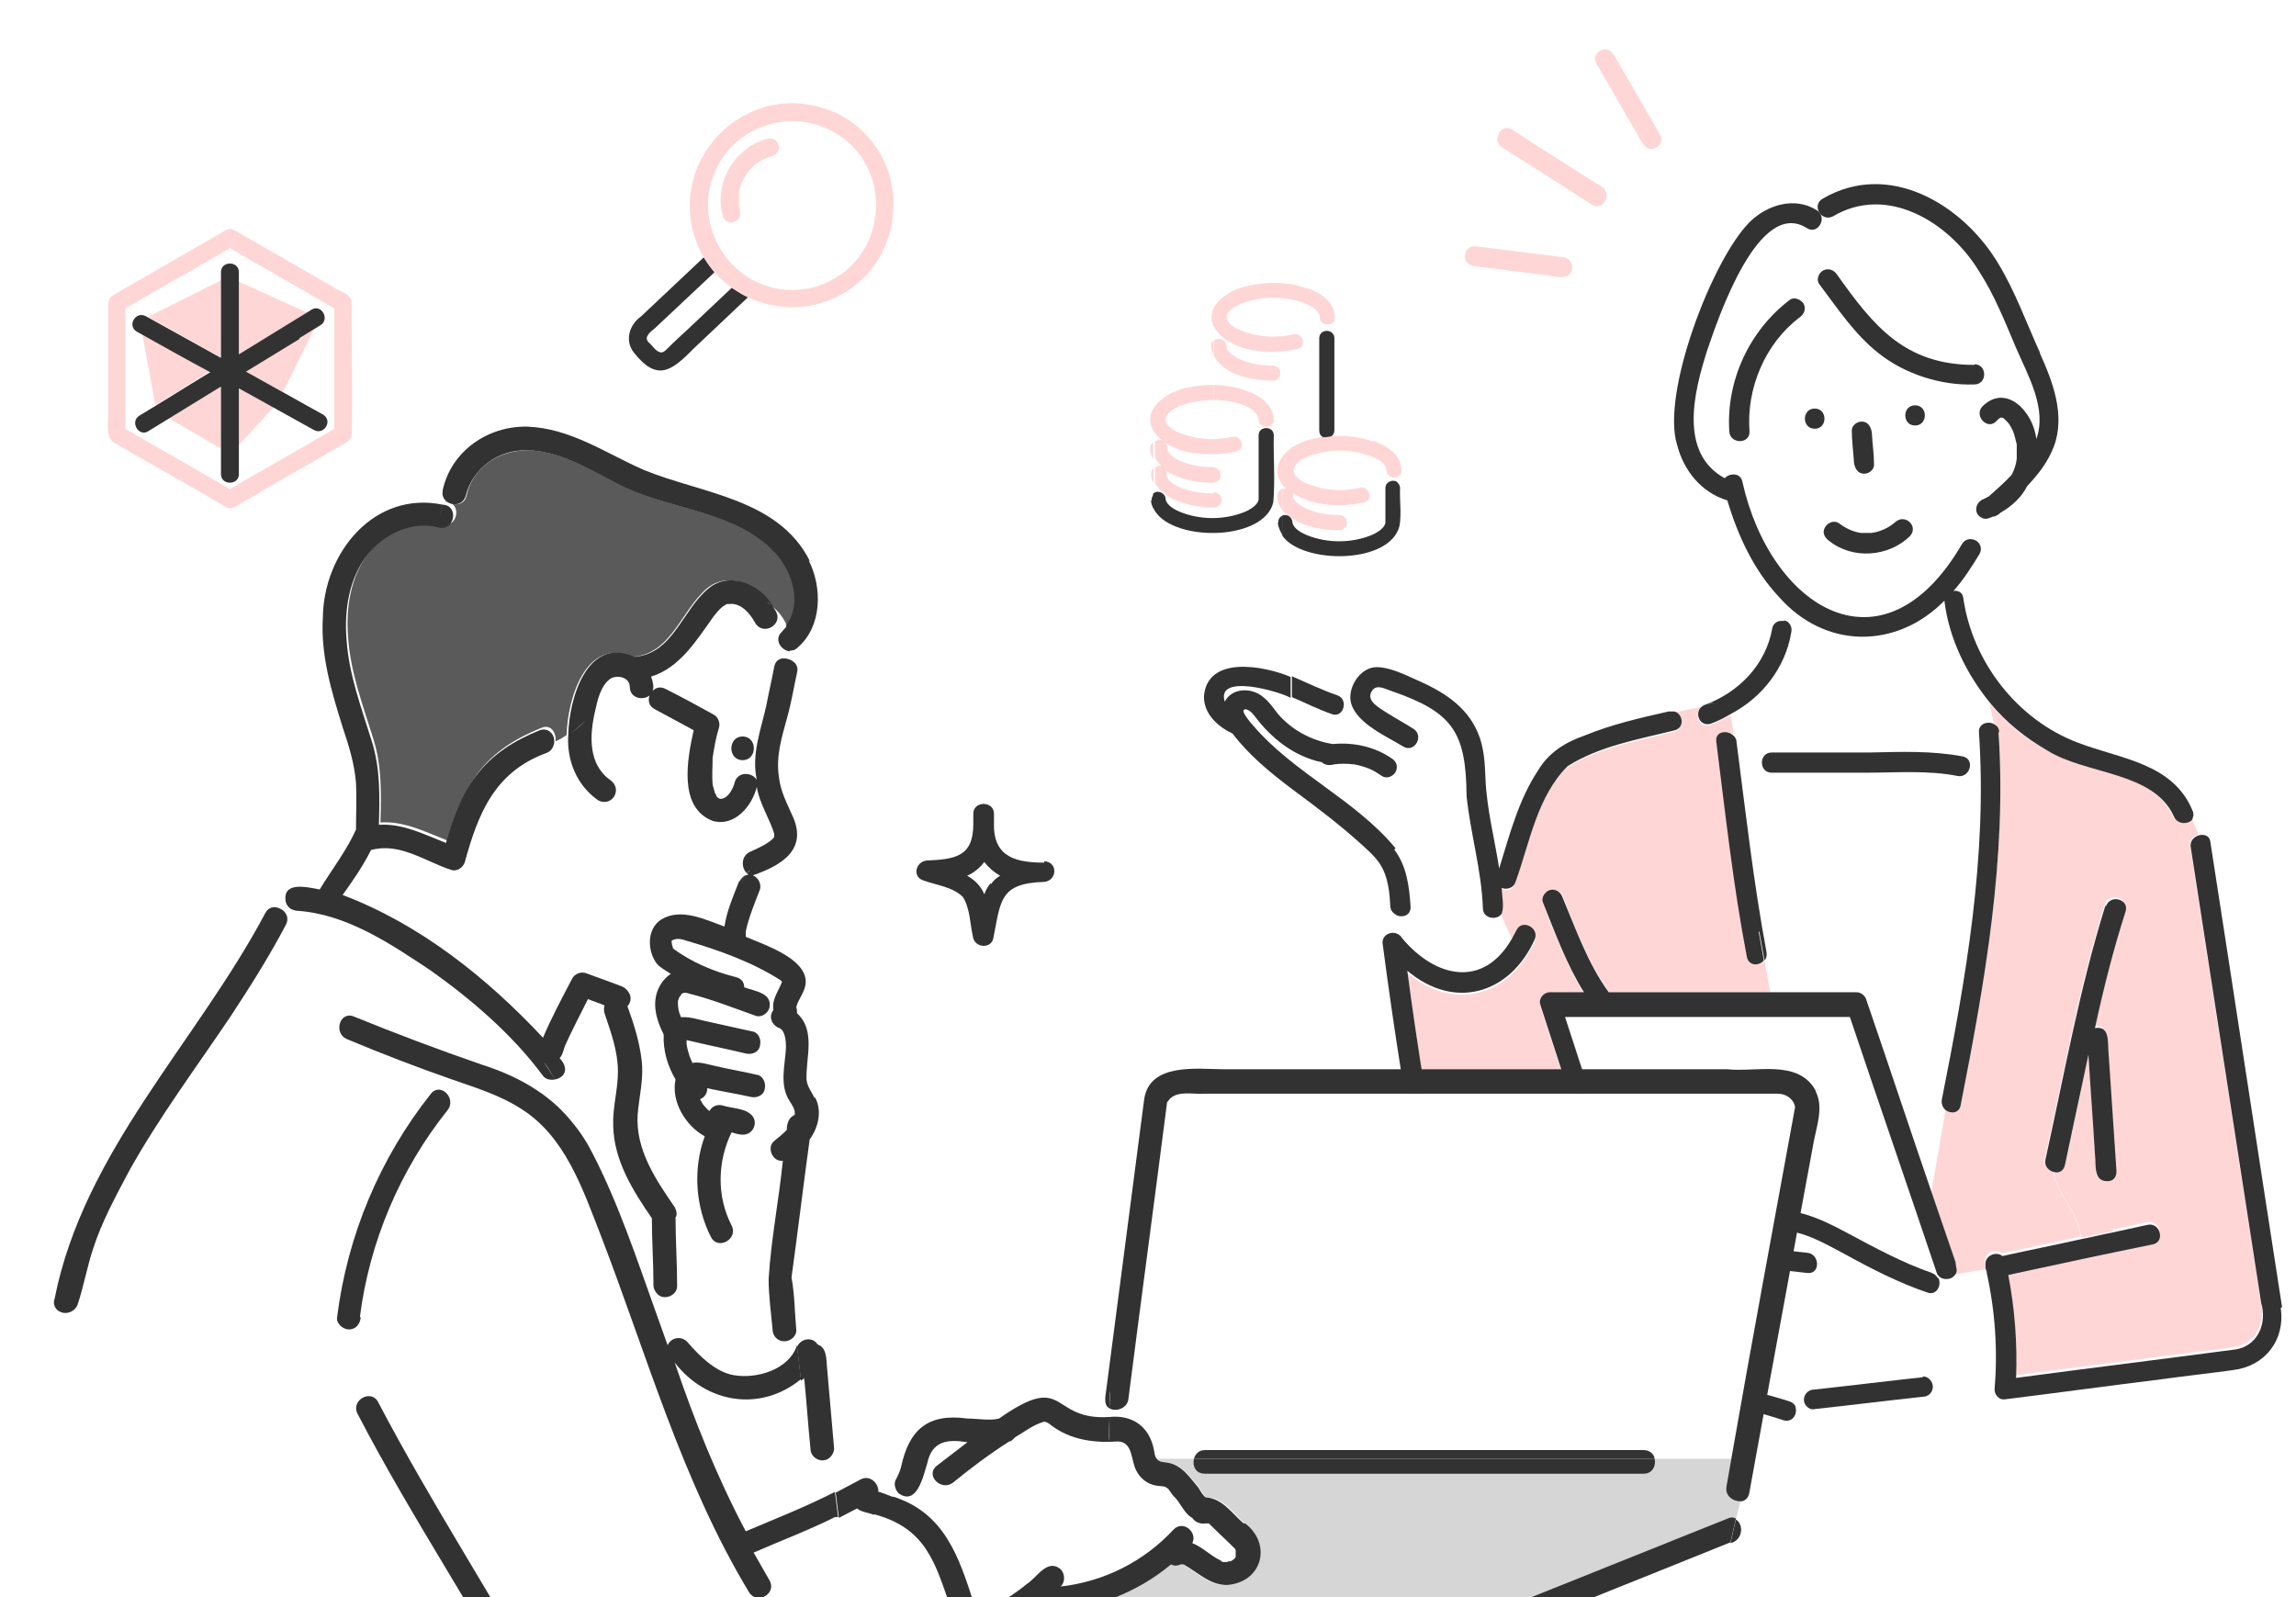 <svg width="230" height="160" viewBox="0 0 230 160" fill="none" xmlns="http://www.w3.org/2000/svg">
<rect x="0" y="0" width="230" height="160" fill="#808080" stroke="none"/>
<g clip-path="url(#clip0_209_3540)">
<rect width="230" height="160" fill="#A3A3A3"/>
<rect y="-0.462" width="234" height="180" fill="white"/>
<path d="M116.112 46.742C115.859 46.54 115.657 46.287 115.505 45.983V46.944C115.657 46.793 115.91 46.691 116.112 46.742Z" fill="white"/>
<path d="M116.062 49.372C116.163 49.372 116.213 49.372 116.264 49.372C115.96 49.119 115.707 48.765 115.505 48.411V49.574C115.606 49.423 115.808 49.372 116.011 49.372H116.062Z" fill="white"/>
<path d="M128.813 48.917C128.661 48.816 128.56 48.664 128.459 48.513V48.968C128.56 48.968 128.712 48.917 128.813 48.968V48.917Z" fill="white"/>
<path d="M127.346 42.544C126.941 42.898 126.081 42.747 126.03 41.988C125.828 40.471 122.791 40.066 121.526 40.016C120.261 40.016 116.922 40.42 116.719 41.988C116.719 42.848 118.085 43.353 118.794 43.556C120.261 44.011 121.931 44.011 123.399 43.708C124.36 43.505 124.765 44.972 123.803 45.174C121.071 45.73 117.124 45.579 115.454 43.05V44.264C115.657 44.062 116.011 44.062 116.264 44.213C116.567 44.314 116.77 44.719 116.719 45.023C116.719 45.073 116.719 45.124 116.719 45.174C116.922 45.629 117.428 45.933 117.883 46.186C117.883 46.186 117.984 46.186 117.984 46.236C119.047 46.691 120.11 46.793 121.223 46.843C121.375 46.843 121.476 46.843 121.577 46.944C121.83 47.045 122.032 47.349 122.032 47.652C122.032 47.956 121.678 48.411 121.273 48.411C119.654 48.411 117.984 48.108 116.567 47.248C116.567 47.349 116.618 47.45 116.618 47.602C116.618 47.602 116.618 47.703 116.618 47.754C116.618 47.855 116.719 47.905 116.77 48.006C116.871 48.158 117.023 48.259 117.124 48.36C117.428 48.563 117.731 48.765 118.035 48.866C119.047 49.271 120.059 49.422 121.223 49.422C121.628 49.422 121.982 49.776 121.982 50.181C121.982 50.586 121.628 50.94 121.223 50.94C119.553 50.94 117.832 50.636 116.466 49.726C116.517 49.827 116.567 49.979 116.618 50.13C116.669 50.687 117.579 51.193 118.085 51.395C120.11 52.204 122.488 52.204 124.512 51.395C125.018 51.193 125.878 50.687 125.929 50.13V43.758C125.929 43.05 126.738 42.848 127.194 43.202V42.645L127.346 42.544Z" fill="white"/>
<path d="M128.459 48.967V48.512C126.587 45.832 130.281 43.961 132.558 43.758C132.305 43.606 132.153 43.354 132.153 43.05V33.846C132.153 33.036 133.165 32.885 133.519 33.391V32.278C133.114 32.733 132.203 32.531 132.153 31.772C132.153 30.761 130.382 30.204 129.522 30.053C128.003 29.699 126.384 29.749 124.917 30.204C124.208 30.407 122.842 30.963 122.842 31.772C122.842 32.581 124.208 33.138 124.917 33.34C126.384 33.795 128.054 33.795 129.522 33.492C130.483 33.289 130.888 34.756 129.926 34.958C127.194 35.515 123.044 35.363 121.526 32.682V34.099C122.083 33.542 122.893 34.099 122.842 34.756C122.842 34.807 122.842 34.857 122.842 34.908C123.095 35.413 123.601 35.666 124.107 35.919C124.107 35.919 124.208 35.919 124.208 35.97C125.271 36.425 126.334 36.526 127.447 36.577C128.459 36.577 128.459 38.043 127.447 38.094C125.322 38.043 122.589 37.588 121.526 35.565V38.498C123.753 38.549 127.295 39.257 127.548 41.988C127.548 42.241 127.447 42.393 127.346 42.544V43.101C127.497 43.202 127.599 43.404 127.599 43.657C127.599 45.832 127.599 48.007 127.599 50.181H128.054C127.902 49.726 127.953 49.119 128.459 48.917V48.967Z" fill="white"/>
<path d="M128.711 51.597C128.812 51.597 128.913 51.597 128.964 51.647C128.761 51.495 128.559 51.293 128.407 51.091V51.647C128.508 51.647 128.559 51.647 128.66 51.647L128.711 51.597Z" fill="white"/>
<path d="M138.933 47.602C138.832 47.501 138.782 47.349 138.782 47.147C138.782 46.136 137.011 45.579 136.15 45.428C134.632 45.074 133.013 45.124 131.545 45.579C130.837 45.782 129.471 46.338 129.471 47.147C129.471 47.956 130.837 48.513 131.545 48.715C133.013 49.17 134.683 49.17 136.15 48.867C136.505 48.816 136.758 48.917 136.909 49.17C137.213 49.575 137.162 50.232 136.555 50.333C134.177 50.839 131.495 50.738 129.42 49.423C129.42 49.524 129.42 49.575 129.471 49.676C129.471 49.676 129.471 49.828 129.471 49.777C129.471 49.828 129.471 49.878 129.471 49.929C129.724 50.434 130.23 50.687 130.736 50.94C130.736 50.94 130.837 50.94 130.837 50.991C131.9 51.446 132.962 51.547 134.076 51.598C134.48 51.598 134.835 51.952 134.835 52.356C134.835 52.761 134.48 53.115 134.076 53.115C132.406 53.115 130.635 52.812 129.218 51.851C129.319 52.002 129.37 52.154 129.42 52.356C129.471 52.913 130.382 53.418 130.888 53.621C132.912 54.43 135.29 54.43 137.314 53.621C137.82 53.418 138.68 52.913 138.731 52.356V48.917C138.731 48.26 139.439 48.057 139.895 48.26V47.754C139.591 47.906 139.136 47.855 138.883 47.552L138.933 47.602Z" fill="white"/>
<path d="M121.325 34.656C121.325 35.01 121.426 35.313 121.527 35.566V34.1C121.375 34.251 121.274 34.403 121.325 34.656Z" fill="#FFD6D6"/>
<path d="M127.498 36.627C126.384 36.627 125.322 36.476 124.259 36.02L124.158 35.97C123.652 35.717 123.146 35.414 122.893 34.958C122.893 34.908 122.893 34.857 122.893 34.807C122.893 34.149 122.134 33.644 121.577 34.149V35.616C122.69 37.639 125.372 38.094 127.498 38.145C128.51 38.145 128.51 36.678 127.498 36.627Z" fill="#FFD6D6"/>
<path d="M115.304 47.451C115.304 47.805 115.405 48.108 115.557 48.412V46.895C115.405 47.046 115.304 47.248 115.304 47.451Z" fill="#FFD6D6"/>
<path d="M121.477 49.423C120.363 49.423 119.351 49.271 118.289 48.866C117.985 48.715 117.631 48.563 117.378 48.361C117.226 48.259 117.125 48.108 117.024 48.007C117.024 47.905 116.922 47.855 116.872 47.754C116.872 47.754 116.872 47.653 116.872 47.602C116.872 47.602 116.872 47.602 116.872 47.551C116.872 47.501 116.872 47.501 116.872 47.551C116.872 47.45 116.872 47.298 116.821 47.197C118.238 48.057 119.908 48.361 121.527 48.361C121.932 48.361 122.286 48.007 122.286 47.602C122.286 47.197 122.084 47.046 121.831 46.894C121.73 46.843 121.578 46.793 121.477 46.793C120.363 46.793 119.301 46.641 118.238 46.186L118.137 46.135C117.681 45.882 117.175 45.63 116.973 45.124C116.973 45.073 116.973 45.023 116.973 44.972C116.973 44.669 116.821 44.264 116.518 44.163C116.265 44.011 115.91 44.062 115.708 44.214V45.882C115.86 46.135 116.062 46.388 116.315 46.641C116.113 46.641 115.86 46.692 115.708 46.843V48.361C115.86 48.715 116.163 49.069 116.467 49.322C116.619 49.372 116.771 49.473 116.872 49.625C118.289 50.535 120.009 50.839 121.628 50.839C122.033 50.839 122.388 50.485 122.388 50.08C122.388 49.675 122.033 49.322 121.628 49.322L121.477 49.423Z" fill="#FFD6D6"/>
<path d="M115.201 44.872C115.201 45.276 115.302 45.63 115.505 45.984V44.315C115.302 44.467 115.201 44.669 115.201 44.922V44.872Z" fill="#FFD6D6"/>
<path d="M127.952 49.676C127.952 50.232 128.155 50.687 128.458 51.092V48.968C128.155 49.069 127.952 49.372 127.952 49.676Z" fill="#FFD6D6"/>
<path d="M137.465 44.212C134.834 43.201 129.167 43.403 128.053 46.539C127.8 47.297 128.053 47.955 128.458 48.562C128.559 48.713 128.661 48.815 128.812 48.966C128.711 48.966 128.559 48.966 128.458 48.966V51.09C128.61 51.293 128.812 51.495 129.015 51.647C129.116 51.647 129.217 51.748 129.319 51.849C130.735 52.81 132.456 53.113 134.176 53.113C134.581 53.113 134.935 52.759 134.935 52.355C134.935 51.95 134.581 51.596 134.176 51.596C133.063 51.596 132 51.444 130.938 50.989L130.837 50.939C130.331 50.686 129.825 50.382 129.572 49.927C129.572 49.877 129.572 49.826 129.572 49.775V49.674C129.572 49.573 129.572 49.523 129.521 49.421C131.596 50.736 134.328 50.837 136.656 50.332C137.617 50.079 137.162 48.663 136.251 48.865C134.733 49.219 133.114 49.169 131.646 48.713C128.914 47.904 128.914 46.336 131.646 45.527C133.114 45.072 134.733 45.021 136.251 45.375C137.061 45.578 138.832 46.084 138.882 47.095C138.882 47.702 139.591 48.005 140.046 47.752C140.249 47.651 140.4 47.449 140.4 47.095C140.35 45.527 138.882 44.617 137.567 44.162L137.465 44.212Z" fill="#FFD6D6"/>
<path d="M133.521 33.44C133.166 32.934 132.154 33.086 132.154 33.895V43.1C132.154 43.403 132.255 43.656 132.559 43.808C132.812 43.808 133.116 43.757 133.369 43.707C133.571 43.555 133.672 43.353 133.672 43.1V33.895C133.672 33.693 133.622 33.541 133.521 33.44Z" fill="#323232"/>
<path d="M115.304 50.13C115.304 50.434 115.405 50.687 115.557 50.94V49.574C115.405 49.726 115.354 49.928 115.354 50.13H115.304Z" fill="#323232"/>
<path d="M126.081 43.657V50.029C126.03 50.586 125.17 51.091 124.664 51.294C122.64 52.103 120.262 52.103 118.237 51.294C117.731 51.091 116.871 50.636 116.77 50.029C116.77 49.372 115.91 49.018 115.505 49.473V50.839C117.023 54.328 126.587 54.328 127.548 50.333C127.751 48.108 127.548 45.832 127.599 43.606C127.599 42.645 126.081 42.645 126.081 43.606V43.657Z" fill="#323232"/>
<path d="M128.003 52.355C128.054 52.861 128.256 53.266 128.509 53.67V51.648C128.205 51.749 128.003 52.052 128.054 52.406L128.003 52.355Z" fill="#323232"/>
<path d="M139.946 48.259C139.49 48.006 138.782 48.259 138.782 48.916V52.355C138.731 52.911 137.871 53.417 137.365 53.619C135.341 54.429 132.963 54.429 130.938 53.619C130.432 53.417 129.572 52.962 129.471 52.355C129.471 51.849 128.965 51.445 128.459 51.647V53.67C130.483 56.553 139.288 56.553 140.199 52.658C140.401 51.445 140.199 50.13 140.249 48.916C140.249 48.613 140.098 48.41 139.895 48.259H139.946Z" fill="#323232"/>
<path d="M130.888 28.889C129.066 28.232 126.89 28.181 125.018 28.637C123.196 28.991 120.616 30.558 121.577 32.682C123.095 35.363 127.295 35.565 129.977 34.958C130.939 34.756 130.534 33.289 129.572 33.492C128.054 33.846 126.435 33.795 124.968 33.34C124.259 33.138 122.893 32.581 122.893 31.772C122.893 30.963 124.259 30.407 124.968 30.204C126.435 29.749 128.054 29.698 129.572 30.053C130.382 30.255 132.153 30.761 132.204 31.772C132.204 32.531 133.165 32.682 133.57 32.278C133.671 32.177 133.722 31.974 133.722 31.772C133.671 30.204 132.204 29.294 130.888 28.839V28.889Z" fill="#FFD6D6"/>
<path d="M118.895 38.853C117.023 39.207 114.341 40.876 115.505 43.102C117.175 45.681 121.122 45.782 123.854 45.226C124.816 45.023 124.411 43.557 123.449 43.759C121.931 44.113 120.312 44.062 118.844 43.607C118.136 43.405 116.77 42.849 116.77 42.039C116.972 40.472 120.312 40.067 121.577 40.067V38.55C120.666 38.55 119.755 38.651 118.895 38.853Z" fill="#FFD6D6"/>
<path d="M124.765 39.106C123.753 38.752 122.69 38.6 121.577 38.55V40.067C122.842 40.067 125.878 40.472 126.081 42.039C126.081 43 127.649 43 127.599 42.039C127.548 40.472 126.081 39.561 124.765 39.106Z" fill="#FFD6D6"/>
<path d="M23.032 24.864C19.566 26.895 16.039 28.867 12.572 30.898V42.965C16.039 44.996 19.566 46.967 23.032 48.998C26.499 46.967 30.026 44.996 33.492 42.965V30.898C30.026 28.867 26.499 26.895 23.032 24.864ZM32.356 41.471C33.373 42.009 32.476 43.562 31.46 43.025C30.145 42.308 28.77 41.531 27.455 40.814L23.929 44.638V47.505C23.929 48.64 22.136 48.64 22.136 47.505V44.996L16.876 41.949C16.218 42.367 15.501 42.786 14.844 43.204C13.887 43.801 12.931 42.248 13.947 41.651C14.485 41.292 15.023 40.993 15.561 40.635L14.246 33.467C14.066 33.347 13.887 33.287 13.708 33.168C12.572 32.451 13.768 30.898 14.844 31.734L22.136 28.09V27.194C22.136 26.059 23.929 26.059 23.929 27.194V28.15L30.743 31.256C30.922 31.137 31.042 31.077 31.221 30.957C32.177 30.36 33.134 31.913 32.117 32.511C31.938 32.63 31.759 32.75 31.579 32.869L28.412 39.261C29.727 39.978 31.042 40.755 32.416 41.471H32.356Z" fill="white"/>
<path d="M29.965 33.884L24.586 37.169C25.841 37.886 27.096 38.543 28.352 39.26L31.519 32.868C30.982 33.167 30.444 33.525 29.906 33.824L29.965 33.884Z" fill="#FFD6D6"/>
<path d="M23.928 44.577L27.454 40.754C26.259 40.096 25.123 39.439 23.928 38.782V44.517V44.577Z" fill="#FFD6D6"/>
<path d="M22.135 38.663C20.401 39.738 18.608 40.814 16.875 41.889L22.135 44.936V38.663Z" fill="#FFD6D6"/>
<path d="M22.135 35.796V28.09L14.843 31.734C17.293 33.108 19.684 34.422 22.135 35.796Z" fill="#FFD6D6"/>
<path d="M21.059 37.23C18.788 35.976 16.516 34.721 14.245 33.407L15.56 40.576C17.413 39.441 19.206 38.306 21.059 37.171V37.23Z" fill="#FFD6D6"/>
<path d="M23.928 35.497C26.199 34.123 28.47 32.689 30.742 31.315L23.928 28.209V35.497Z" fill="#FFD6D6"/>
<path d="M34.089 29.165C30.563 27.134 27.036 25.103 23.51 23.072C23.211 22.893 22.912 22.893 22.613 23.072C18.967 25.163 15.261 27.313 11.615 29.404C11.197 29.643 10.898 29.822 10.838 30.36C10.838 34.064 10.838 37.827 10.838 41.591C10.838 42.367 10.599 43.741 11.316 44.279C15.082 46.489 18.907 48.58 22.613 50.79C22.912 50.969 23.211 50.969 23.51 50.79C26.797 48.879 30.084 46.967 33.432 45.056C34.029 44.637 34.866 44.398 35.225 43.801C35.225 43.801 35.225 43.741 35.225 43.681C35.344 39.739 35.225 35.736 35.225 31.794C35.225 31.316 35.225 30.778 35.225 30.3C35.165 29.583 34.567 29.404 34.029 29.105L34.089 29.165ZM33.491 41.83V42.965C30.025 44.996 26.498 46.967 23.031 48.998C19.565 46.967 16.038 44.996 12.571 42.965V30.898C16.038 28.866 19.565 26.895 23.031 24.864C26.498 26.895 30.025 28.866 33.491 30.898V41.83Z" fill="#FFD6D6"/>
<path d="M29.965 33.885C30.683 33.466 31.4 32.989 32.117 32.57C33.074 31.973 32.177 30.42 31.221 31.017C28.77 32.511 26.379 34.004 23.929 35.497V27.254C23.929 26.119 22.136 26.119 22.136 27.254V35.856C19.625 34.482 17.115 33.048 14.604 31.674C13.588 31.137 12.692 32.63 13.708 33.227C16.158 34.601 18.609 35.975 21.06 37.29C18.669 38.723 16.338 40.217 13.947 41.651C12.991 42.248 13.887 43.801 14.843 43.204C17.294 41.71 19.685 40.217 22.136 38.723V47.505C22.136 48.64 23.929 48.64 23.929 47.505V38.903C26.439 40.276 28.949 41.71 31.46 43.084C32.476 43.622 33.372 42.128 32.356 41.531C29.786 40.097 27.216 38.664 24.646 37.23L30.025 33.944L29.965 33.885Z" fill="#323232"/>
<path d="M65.602 32.827C65.243 33.186 64.466 33.664 64.944 34.201C65.422 34.739 66.08 35.755 66.797 34.918C68.949 32.887 71.16 30.856 73.312 28.765C72.655 28.287 72.057 27.75 71.579 27.152C69.606 29.004 67.634 30.856 65.602 32.768V32.827Z" fill="white"/>
<path d="M68.948 32.946C68.231 33.603 67.513 34.26 66.796 34.977C66.617 35.156 66.378 35.395 66.079 35.276C65.66 35.156 65.302 34.559 64.943 34.26C64.465 33.722 65.242 33.185 65.601 32.886C67.573 31.034 69.546 29.182 71.578 27.271C71.159 26.793 70.861 26.315 70.502 25.777C68.41 27.749 66.318 29.72 64.226 31.691C63.031 32.528 62.552 34.141 63.509 35.335C65.78 38.203 67.215 37.247 69.426 34.977C71.279 33.245 73.072 31.512 74.925 29.78C74.387 29.541 73.849 29.182 73.311 28.824C71.877 30.198 70.382 31.572 68.948 32.946Z" fill="#323232"/>
<path d="M81.678 12.457C78.271 11.501 74.505 12.756 72.473 15.683C67.99 22.195 73.848 30.677 81.558 28.766C89.807 26.376 89.926 14.966 81.678 12.457ZM77.374 15.623C76.717 15.803 76.299 16.041 75.761 16.4C75.462 16.639 75.163 16.938 74.924 17.236C74.685 17.535 74.505 17.893 74.326 18.252C74.207 18.61 74.087 19.028 74.027 19.387C74.027 19.805 74.027 20.223 74.027 20.641C74.027 20.582 74.027 20.582 74.027 20.641C74.207 21.299 74.266 22.015 73.489 22.254C73.011 22.374 72.533 22.075 72.413 21.657C71.457 18.371 73.609 14.727 76.896 13.891C78.032 13.592 78.51 15.265 77.374 15.623Z" fill="white"/>
<path d="M83.591 11.261C74.804 7.378 66.018 16.459 70.142 25.121C72.234 29.422 77.374 31.692 81.977 30.437C91.181 27.869 92.257 15.264 83.531 11.202L83.591 11.261ZM81.558 28.765C73.908 30.736 67.99 22.193 72.473 15.682C74.505 12.755 78.331 11.5 81.678 12.456C89.867 14.905 89.747 26.375 81.558 28.765Z" fill="#FFD6D6"/>
<path d="M76.898 13.89C73.61 14.727 71.459 18.371 72.415 21.656C72.534 22.134 73.073 22.433 73.491 22.254C74.268 22.015 74.208 21.298 74.029 20.641C74.029 20.581 74.029 20.581 74.029 20.641C74.029 20.223 74.029 19.804 74.029 19.386C74.029 18.968 74.208 18.61 74.328 18.251C74.507 17.893 74.686 17.534 74.925 17.236C75.165 16.937 75.463 16.638 75.762 16.399C76.3 16.041 76.719 15.802 77.376 15.623C78.512 15.264 78.034 13.651 76.898 13.89Z" fill="#FFD6D6"/>
<path d="M104.608 86.418C101.917 86.418 99.571 85.935 99.571 82.694C99.571 82.555 99.571 82.418 99.571 82.28C99.571 82.004 99.571 81.797 99.571 81.521C99.571 80.21 97.5 80.21 97.5 81.521C97.5 81.866 97.5 82.211 97.5 82.555C97.5 85.866 95.637 86.073 92.808 86.211C91.703 86.349 91.358 87.866 92.531 88.211C93.843 88.694 95.43 88.832 96.465 89.867C97.224 91.108 97.155 92.626 97.5 94.005C97.776 94.971 99.294 95.04 99.502 94.005C100.261 90.212 100.123 88.487 104.608 88.349C105.92 88.211 105.989 86.349 104.608 86.28V86.418ZM99.225 88.487C98.95 88.832 98.742 89.177 98.604 89.591C98.259 88.763 97.638 88.142 96.879 87.728C97.569 87.453 98.19 86.901 98.604 86.349C99.019 86.901 99.571 87.384 100.192 87.728C99.847 87.935 99.502 88.211 99.294 88.556L99.225 88.487Z" fill="#323232"/>
<path d="M198.435 76.234H197.26C197.586 76.887 196.999 77.865 196.084 77.67C193.081 77.082 190.012 77.343 186.943 77.343C183.809 77.343 180.674 77.343 177.475 77.343C176.887 77.343 176.561 76.887 176.495 76.43H174.275C175.059 82.695 175.777 89.025 176.953 95.225C176.953 95.551 176.953 95.877 176.757 96.073L177.344 99.271H186.029C186.486 99.271 186.878 99.597 187.008 99.989C189.228 106.449 191.383 112.975 193.603 119.436L195.04 111.083C194.713 110.887 194.517 110.496 194.648 110.039C196.868 98.879 198.827 87.524 198.5 76.103L198.435 76.234Z" fill="white"/>
<path d="M177.476 75.452C180.741 75.452 184.006 75.452 187.271 75.452C190.405 75.452 193.539 75.256 196.608 75.844C196.935 75.844 197.13 76.105 197.261 76.3H198.436C198.436 75.322 198.371 74.343 198.306 73.429C198.306 72.515 199.22 72.254 199.873 72.646C199.742 71.993 199.546 71.275 199.416 70.623C197 67.686 195.172 64.162 194.78 60.312C190.013 65.141 182.831 65.076 178.26 59.985C178.586 60.769 178.586 61.552 178.456 62.27C179.174 62.139 179.696 62.857 179.566 63.509C178.913 67.034 176.627 70.035 173.493 71.667C173.624 72.32 173.689 72.972 173.754 73.625C173.95 73.755 174.081 74.016 174.146 74.277C174.277 75.061 174.342 75.778 174.407 76.561H176.627C176.627 76.039 176.889 75.517 177.607 75.517L177.476 75.452Z" fill="white"/>
<path d="M226.644 131.577C224.228 115.979 221.812 100.447 219.396 84.85C219.266 84.198 219.723 83.741 220.245 83.61C220.049 83.088 219.788 82.566 219.527 81.979C219.135 82.501 218.025 82.566 217.633 81.718C215.609 77.15 208.884 77.541 204.966 75.126C202.811 73.952 200.852 72.32 199.285 70.428C199.416 71.08 199.611 71.798 199.742 72.451C200.003 72.581 200.199 72.842 200.199 73.234C201.048 85.764 198.828 98.294 196.412 110.563C196.281 111.346 195.433 111.411 194.91 111.085L193.474 119.438C194.257 121.722 195.041 124.006 195.824 126.29C196.02 126.813 195.694 127.269 195.302 127.4L195.498 127.726L198.959 127.139C198.828 126.943 198.828 126.682 198.828 126.421C198.763 125.507 199.938 124.985 200.526 125.573C203.138 124.985 205.815 124.463 208.427 123.876C208.1 121.265 205.88 119.503 205.684 117.285C205.162 117.154 204.705 116.697 204.835 116.045C206.729 107.561 208.231 98.946 210.842 90.593C211.234 89.353 213.193 89.875 212.801 91.115C211.561 94.966 210.647 98.881 209.732 102.797C211.365 102.601 210.973 104.363 211.104 105.407C211.365 109.323 211.626 113.238 211.887 117.154C211.887 117.741 211.495 118.068 211.038 118.133L211.495 123.223C212.671 122.962 213.846 122.701 215.087 122.44C216.327 122.179 216.915 124.137 215.609 124.398C210.777 125.442 205.945 126.486 201.113 127.465C201.766 130.859 202.027 134.317 201.897 137.776C207.447 137.058 212.997 136.341 218.548 135.623C220.376 135.362 222.204 135.231 223.967 134.905C225.6 134.644 226.71 133.012 226.579 131.381L226.644 131.577Z" fill="#FFD6D6"/>
<path d="M209.992 117.349C209.731 113.433 209.47 109.583 209.209 105.667C208.425 109.322 207.707 113.041 206.858 116.696C206.728 117.283 206.205 117.479 205.748 117.414C206.009 119.633 208.229 121.395 208.491 124.005C209.535 123.809 210.515 123.548 211.559 123.352L211.102 118.262C210.58 118.262 209.992 118.001 209.927 117.283L209.992 117.349Z" fill="#FFD6D6"/>
<path d="M195.366 127.53C194.844 127.725 194.191 127.595 193.93 126.942C191.057 118.393 188.119 109.909 185.246 101.36H156.711C158.996 108.408 161.282 115.457 163.567 122.439C163.632 122.7 163.567 122.896 163.567 123.092C166.244 123.223 168.987 123.679 171.729 123.94C172.904 122.766 174.08 122.113 175.647 122.374C175.647 121.983 175.908 121.656 176.365 121.526C179.304 120.612 182.438 122.113 184.984 123.484C187.792 124.985 190.534 126.486 193.538 127.53C193.799 127.66 193.995 127.791 194.126 128.052L195.562 127.791L195.366 127.464V127.53Z" fill="white"/>
<path d="M199.087 127.4C199.087 127.4 199.087 127.334 199.087 127.269L195.626 127.857L194.19 128.118C194.516 128.835 193.994 129.88 193.08 129.553C190.207 128.574 187.595 127.204 184.918 125.768C182.632 124.528 179.629 122.701 176.886 123.549C176.103 123.81 175.58 123.093 175.646 122.44C174.079 122.179 172.903 122.831 171.728 124.006C174.797 124.332 177.931 124.659 181 125.05C182.241 125.181 182.306 127.204 181 127.073C178.062 126.747 175.123 126.421 172.185 126.095C170.096 125.899 168.006 125.638 165.917 125.377C165.394 125.377 164.219 124.985 163.696 125.181C163.044 125.442 163.566 126.095 163.958 126.356C167.875 127.596 172.054 127.595 176.103 128.509C177.343 128.77 176.821 130.728 175.58 130.467C173.295 129.945 170.879 129.749 168.528 129.423C168.528 129.423 168.398 129.553 168.333 129.553C168.267 129.619 168.202 129.749 168.071 129.814C168.071 129.814 168.071 129.945 168.006 129.945C168.006 129.945 168.006 130.01 168.006 130.075C168.006 130.075 168.006 130.075 168.006 130.141C168.006 130.141 168.006 130.206 168.006 130.271C168.006 130.271 168.071 130.597 168.006 130.467C168.006 130.467 168.006 130.467 168.006 130.532C168.006 130.532 168.137 130.597 168.137 130.663C168.267 130.663 168.267 130.728 168.398 130.793C169.377 131.054 171.206 131.315 171.793 131.381C172.773 131.642 174.47 131.25 174.601 132.621C174.601 133.143 174.144 133.665 173.622 133.599C172.054 133.404 170.553 133.208 168.985 132.947C168.985 133.077 168.855 133.143 168.79 133.273V133.338C168.79 133.338 168.79 133.404 168.79 133.469V133.665C168.79 133.73 168.92 133.86 168.92 133.926L169.051 134.056C169.051 134.056 169.116 134.056 169.181 134.121H169.312C170.814 134.317 172.25 134.644 173.752 134.839C174.732 135.1 177.474 136.145 176.756 137.515C176.495 137.972 175.842 138.168 175.385 137.907C174.209 136.928 172.838 136.732 171.401 136.536C171.401 136.667 171.336 136.862 171.206 136.993C171.206 137.123 171.206 137.254 171.206 137.319V137.515C171.206 137.515 171.336 137.58 171.401 137.646C173.883 138.624 176.625 139.081 179.172 139.93C179.564 140.06 179.759 140.321 179.825 140.648H180.804C180.151 139.93 180.608 138.951 181.522 138.886C185.179 138.494 188.77 138.037 192.427 137.646C193.015 137.646 193.537 138.233 193.406 138.82H199.74C200.001 134.839 199.74 130.924 198.957 127.073L199.087 127.4Z" fill="white"/>
<path d="M133.401 71.538C132.095 71.082 130.724 70.429 129.418 69.842C128.243 69.189 121.844 67.362 122.823 70.233C123.541 68.732 125.566 68.797 126.676 69.776C127.263 70.233 127.655 70.886 128.112 71.408C129.549 73.105 131.573 74.149 133.662 74.475C135.687 74.214 137.841 74.736 139.539 75.911C139.996 76.237 140.192 76.759 139.931 77.281C139.67 77.738 139.017 77.934 138.56 77.673C138.168 77.412 137.711 77.151 137.319 76.955C136.797 76.759 136.274 76.629 135.687 76.498H135.621C135.034 76.433 134.446 76.433 133.858 76.498C133.401 76.629 132.879 76.694 132.552 76.302C129.745 75.715 127.394 73.888 125.762 71.604C125.631 71.473 124.978 70.82 124.717 71.082C124.521 71.343 125.435 72.387 125.631 72.582C128.308 75.715 131.834 77.934 135.034 80.479C138.821 83.416 141.498 85.439 141.498 90.594C141.498 91.443 140.714 91.704 140.127 91.508L140.584 94.053C143.914 98.034 148.746 99.143 151.619 94.053L150.509 91.508C150.117 92.226 148.681 92.095 148.615 90.986C148.485 87.201 147.375 83.546 146.983 79.761C146.983 73.3 145.612 71.343 139.343 69.189C138.56 68.928 137.711 68.471 137.384 69.45C137.058 70.233 138.299 70.951 138.886 71.343C139.8 71.995 140.78 72.517 141.694 73.039C142.804 73.692 141.759 75.454 140.649 74.801C139.082 73.823 136.013 72.517 135.425 70.494L134.707 70.233C134.903 70.951 134.381 71.799 133.532 71.473L133.401 71.538Z" fill="white"/>
<path d="M181.002 22.918C176.17 19.851 172.121 31.924 171.011 35.187C169.705 39.299 168.138 45.433 172.774 47.978C173.231 47.391 174.342 47.391 174.537 48.304C177.28 60.965 188.641 68.144 196.542 54.569C196.869 54.047 197.391 53.982 197.848 54.178C198.109 53.46 198.371 52.677 198.697 51.959C197.783 51.568 197.914 50.393 198.828 50.066C199.024 50.001 199.154 49.871 199.35 49.806C200.068 49.088 200.917 48.37 201.635 47.652C201.897 47.13 202.093 46.542 202.158 46.02C202.158 45.563 202.158 45.041 202.158 44.585C202.093 44.128 201.962 43.671 201.766 43.214C201.635 42.953 201.505 42.627 201.309 42.431C201.244 42.3 201.113 42.17 200.983 42.105C200.917 42.105 200.787 41.974 200.721 41.909L200.852 41.974C200.852 41.974 200.787 41.974 200.721 41.974C200.721 41.974 200.721 41.974 200.656 41.974C200.525 42.039 200.525 41.974 200.656 41.974C200.656 41.974 200.525 42.039 200.46 42.105C200.46 42.17 200.33 42.235 200.264 42.301C199.415 43.279 197.979 41.844 198.828 40.865C201.244 38.385 203.986 41.387 204.247 44.128C205.357 41.061 203.398 37.732 202.223 34.991C200.068 29.705 197.522 23.897 191.972 21.417C189.294 20.177 186.421 20.308 183.81 21.809C182.7 22.462 181.655 20.699 182.765 20.047C183.026 19.916 183.287 19.786 183.483 19.655C182.504 19.721 181.524 20.112 180.61 20.699C181.132 20.83 181.655 21.026 182.112 21.352C183.222 22.07 182.177 23.767 181.067 23.114L181.002 22.918ZM180.284 31.794C176.823 34.469 174.929 38.907 175.256 43.214C175.321 44.519 173.362 44.519 173.232 43.214C172.84 38.124 175.256 33.099 179.304 30.032C179.761 29.705 180.414 30.032 180.675 30.423C181.002 30.945 180.741 31.467 180.284 31.794ZM191.319 53.721C189.164 55.809 185.573 56.07 183.222 54.178C182.765 53.852 182.569 53.33 182.83 52.807C183.091 52.351 183.744 52.09 184.201 52.416C184.92 52.938 185.573 53.264 186.421 53.395C186.748 53.395 187.14 53.395 187.466 53.395C188.38 53.264 189.229 52.807 189.882 52.285C190.862 51.372 192.233 52.742 191.319 53.721ZM185.507 43.214C185.507 42.627 185.964 42.235 186.487 42.235C187.074 42.235 187.466 42.692 187.466 43.214C187.531 44.258 187.597 45.368 187.662 46.412C187.662 47.717 185.768 47.782 185.638 46.412C185.573 45.368 185.507 44.258 185.442 43.214H185.507ZM191.841 42.627C190.535 42.627 190.535 40.604 191.841 40.604C193.147 40.604 193.147 42.627 191.841 42.627ZM182.634 27.095C183.157 26.834 183.679 27.03 184.005 27.486C185.638 29.64 187.205 31.924 189.294 33.686C191.58 35.579 194.845 36.623 197.848 36.558C199.154 36.558 199.154 38.516 197.848 38.581C194.518 38.646 190.862 37.537 188.25 35.448C185.834 33.556 184.136 30.945 182.308 28.531C181.981 28.074 182.242 27.421 182.699 27.16L182.634 27.095Z" fill="white"/>
<path d="M161.543 126.291C161.217 125.312 161.543 124.203 162.327 123.615C162 123.55 161.674 123.289 161.608 122.897L159.845 124.79C160.107 125.182 160.172 125.704 159.845 126.095C158.605 127.466 157.038 128.706 155.34 129.619H166.048C166.048 129.358 166.179 129.097 166.31 128.836C164.481 128.445 162.261 128.249 161.608 126.226L161.543 126.291Z" fill="#FFD6D6"/>
<path d="M155.339 89.157C155.927 89.027 156.384 89.353 156.58 89.875C157.885 93.138 159.126 96.532 161.216 99.403H177.344L176.756 96.205C176.299 96.793 175.189 96.793 175.058 95.879C173.752 88.701 172.904 81.457 171.989 74.278C171.859 73.299 173.034 73.103 173.622 73.625C173.622 72.973 173.491 72.32 173.361 71.668C172.708 71.994 172.055 72.32 171.337 72.647C170.096 72.973 169.508 71.276 170.749 70.754C169.769 70.95 168.725 71.145 167.68 71.406C168.529 71.668 168.725 73.103 167.68 73.299C164.089 74.213 160.171 74.865 156.971 76.888C153.902 79.956 153.119 84.589 151.748 88.505C151.552 89.157 150.899 89.288 150.376 89.092C150.376 89.875 150.703 90.854 150.376 91.637L151.486 94.182C151.682 93.921 151.813 93.595 151.943 93.334C152.531 92.159 154.229 93.203 153.706 94.378C151.16 99.795 145.675 101.426 140.974 97.445C142.084 105.342 143.324 113.238 144.761 121.069C145.479 123.941 145.218 128.444 148.809 129.227C152.335 130.075 156.122 127.334 158.343 124.855C158.8 124.333 159.453 124.528 159.779 124.985L161.542 123.093C159.126 115.653 156.71 108.213 154.294 100.774C154.098 100.121 154.621 99.534 155.274 99.534H158.669C156.906 96.727 155.796 93.595 154.555 90.528C154.359 90.006 154.751 89.418 155.274 89.288L155.339 89.157Z" fill="#FFD6D6"/>
<path d="M200.265 73.362C200.265 72.97 200.069 72.709 199.808 72.579C199.22 72.187 198.175 72.448 198.24 73.362C199.089 85.761 196.934 98.03 194.519 110.168C194.453 110.625 194.649 111.017 194.91 111.213C195.433 111.604 196.282 111.539 196.412 110.691C198.828 98.422 201.048 85.892 200.199 73.362H200.265Z" fill="#323232"/>
<path d="M176.236 93.334L176.758 96.206C176.954 96.01 177.019 95.683 176.954 95.357C175.648 88.374 174.864 81.326 173.95 74.278C173.95 74.017 173.754 73.756 173.558 73.626C173.624 74.865 173.689 76.105 173.689 77.15C173.689 76.105 173.689 74.865 173.558 73.626C172.971 73.103 171.795 73.299 171.926 74.278C172.84 81.522 173.624 88.766 174.995 95.879C175.191 96.793 176.236 96.793 176.693 96.206L176.17 93.334H176.236Z" fill="#323232"/>
<path d="M186.944 77.409C190.012 77.409 193.081 77.148 196.085 77.735C197.326 77.996 197.913 76.038 196.607 75.778C193.473 75.19 190.404 75.321 187.27 75.386C184.005 75.386 180.74 75.386 177.476 75.386C176.17 75.386 176.17 77.409 177.476 77.409C180.61 77.409 183.744 77.409 186.944 77.409Z" fill="#323232"/>
<path d="M197.783 36.556C190.796 36.556 187.662 32.641 184.006 27.485C183.679 27.028 183.157 26.832 182.634 27.093C182.177 27.355 181.916 28.007 182.243 28.464C184.071 30.879 185.769 33.489 188.185 35.382C190.796 37.47 194.453 38.645 197.783 38.514C199.089 38.514 199.089 36.491 197.783 36.491V36.556Z" fill="#323232"/>
<path d="M186.746 47.456C187.269 47.456 187.791 46.999 187.726 46.477C187.726 45.564 187.595 44.65 187.53 43.671C187.53 43.019 187.269 42.235 186.485 42.235C185.963 42.235 185.44 42.692 185.506 43.214C185.506 44.128 185.636 45.041 185.701 46.02C185.701 46.673 185.963 47.456 186.746 47.456Z" fill="#323232"/>
<path d="M181.785 40.929C180.479 40.929 180.479 42.952 181.785 42.952C183.091 42.952 183.091 40.929 181.785 40.929Z" fill="#323232"/>
<path d="M191.841 40.603C190.535 40.603 190.535 42.627 191.841 42.627C193.147 42.627 193.147 40.603 191.841 40.603Z" fill="#323232"/>
<path d="M183.222 54.176C185.573 56.069 189.164 55.808 191.319 53.719C192.233 52.74 190.862 51.435 189.882 52.284C189.229 52.871 188.381 53.263 187.466 53.393C187.14 53.393 186.748 53.393 186.422 53.393C185.573 53.263 184.92 52.936 184.202 52.414C183.745 52.088 183.092 52.349 182.83 52.806C182.504 53.328 182.765 53.85 183.222 54.176Z" fill="#323232"/>
<path d="M178.782 62.203C178.651 62.203 178.52 62.203 178.39 62.203C177.998 62.203 177.606 62.529 177.541 62.921C176.888 66.641 174.145 69.382 170.75 70.621C171.077 70.556 171.403 70.426 171.729 70.361C171.403 70.491 171.077 70.556 170.75 70.621C169.575 71.144 170.162 72.84 171.338 72.514C172.056 72.253 172.709 71.927 173.362 71.535C173.297 71.144 173.166 70.687 173.035 70.295C173.166 70.687 173.231 71.078 173.362 71.535C176.496 69.904 178.847 66.902 179.434 63.378C179.565 62.856 179.304 62.268 178.716 62.138L178.782 62.203Z" fill="#323232"/>
<path d="M210.906 90.723C208.294 99.076 206.792 107.625 204.899 116.174C204.768 116.827 205.225 117.284 205.747 117.414C206.204 117.545 206.727 117.349 206.857 116.696C207.641 113.042 208.425 109.322 209.208 105.667C209.404 108.996 209.665 112.324 209.861 115.652C209.992 116.696 209.665 118.393 211.167 118.328C211.624 118.328 212.016 118.002 212.016 117.349C211.755 113.433 211.493 109.518 211.232 105.602C211.102 104.493 211.428 102.731 209.861 102.992C210.71 99.076 211.689 95.16 212.93 91.31C213.322 90.07 211.363 89.548 210.971 90.788L210.906 90.723Z" fill="#323232"/>
<path d="M159.779 124.787C159.452 124.33 158.799 124.134 158.342 124.656C156.122 127.136 152.335 129.877 148.809 129.029C145.152 128.245 145.414 123.743 144.761 120.871C143.324 113.04 142.018 105.143 140.973 97.247C145.675 101.228 151.225 99.596 153.706 94.18C154.294 93.005 152.531 92.026 151.943 93.135C151.813 93.397 151.617 93.723 151.486 93.984C148.613 99.074 143.781 97.965 140.451 93.984C139.929 93.07 138.492 93.397 138.492 94.441C139.668 103.447 141.104 112.453 142.802 121.393C143.324 123.938 143.455 126.81 145.022 128.963C147.503 132.096 152.27 131.443 155.339 129.616C156.971 128.702 158.538 127.462 159.779 126.092C160.171 125.635 160.105 125.113 159.779 124.787Z" fill="#323232"/>
<path d="M204.376 35.382C203.005 32.38 201.895 29.247 200.197 26.441C196.671 20.502 189.228 15.999 182.567 19.915C181.457 20.567 182.437 22.264 183.612 21.677C189.097 18.414 195.3 22.33 198.239 27.159C199.806 29.573 200.85 32.249 201.96 34.859C203.136 37.6 205.095 40.929 203.985 43.996C203.723 41.32 200.981 38.318 198.565 40.733C197.716 41.712 199.153 43.148 200.002 42.169C200.067 42.103 200.132 42.038 200.197 41.973C200.197 41.973 200.328 41.908 200.393 41.842C200.263 41.908 200.263 41.842 200.393 41.842C200.393 41.842 200.393 41.842 200.459 41.842C200.459 41.842 200.524 41.842 200.589 41.842C200.655 41.842 200.785 41.973 200.85 42.038C200.981 42.169 201.112 42.299 201.177 42.364C201.373 42.626 201.503 42.887 201.634 43.148C201.83 43.604 201.895 44.061 202.026 44.518C202.026 44.975 202.026 45.497 202.026 45.954C201.96 46.541 201.765 47.129 201.503 47.585C200.785 48.368 199.936 49.086 199.218 49.739C199.022 49.804 198.892 49.935 198.696 50C197.847 50.326 197.651 51.501 198.565 51.892C198.957 52.088 199.283 51.892 199.61 51.762C199.871 51.762 200.197 51.566 200.393 51.37C201.503 50.718 202.483 49.869 203.071 48.695C204.181 47.52 205.16 46.28 205.748 44.714C206.923 41.581 205.617 38.188 204.311 35.316L204.376 35.382Z" fill="#323232"/>
<path d="M134.575 70.294C134.51 70.033 134.314 69.772 133.922 69.641C132.421 69.12 130.919 68.402 129.417 67.749V69.837C130.788 70.425 132.094 71.077 133.4 71.534C134.249 71.86 134.771 70.947 134.575 70.294Z" fill="#323232"/>
<path d="M139.799 84.98C135.75 80.085 129.612 77.475 125.499 72.646C125.303 72.45 124.389 71.34 124.585 71.145C124.846 70.818 125.499 71.471 125.629 71.667C127.327 73.951 129.612 75.778 132.42 76.365C132.747 76.692 133.269 76.692 133.726 76.561C134.314 76.496 134.901 76.496 135.489 76.561C135.489 76.561 135.489 76.561 135.554 76.561C136.077 76.626 136.664 76.822 137.187 77.018C137.644 77.214 138.036 77.475 138.427 77.736C138.885 78.062 139.538 77.801 139.799 77.344C140.06 76.822 139.929 76.3 139.407 75.974C137.709 74.799 135.554 74.342 133.53 74.538C131.375 74.212 129.351 73.102 127.98 71.471C127.523 70.883 127.131 70.296 126.544 69.839C125.433 68.861 123.409 68.861 122.691 70.296C121.777 67.425 128.111 69.252 129.286 69.905V67.816C126.674 66.707 120.928 65.597 120.602 69.774C120.602 71.536 121.973 72.776 123.475 73.494C125.107 75.647 127.262 77.41 129.417 79.041C131.898 80.868 134.314 82.696 136.599 84.784C137.383 85.502 138.101 86.154 138.558 87.133C139.08 88.243 139.211 89.548 139.276 90.788C139.276 91.245 139.603 91.506 139.929 91.701C140.517 91.963 141.366 91.701 141.301 90.788C141.17 88.765 140.909 86.742 139.668 85.11L139.799 84.98Z" fill="#323232"/>
<path d="M167.68 71.274C166.765 71.535 165.851 71.796 165.002 72.383C165.786 71.861 166.7 71.535 167.68 71.274C167.549 71.274 167.353 71.274 167.157 71.274C164.284 71.926 161.411 72.579 158.734 73.688C156.84 74.341 155.143 75.385 154.098 77.147C152.139 80.084 151.225 83.608 150.18 87.001C149.723 84.065 148.939 81.063 148.809 78.061C148.744 76.429 148.678 74.863 148.025 73.362C146.85 70.621 144.369 69.185 141.822 68.076C140.647 67.554 139.21 66.836 137.904 66.836C136.207 66.836 134.901 68.99 135.358 70.49C135.945 72.514 139.014 73.819 140.581 74.798C141.691 75.45 142.671 73.754 141.626 73.036C140.712 72.448 139.733 71.926 138.818 71.339C138.231 70.947 136.99 70.295 137.317 69.446C137.708 68.467 138.557 68.924 139.276 69.185C145.544 71.339 146.85 73.297 146.915 79.757C147.307 83.543 148.417 87.197 148.548 90.982C148.548 92.092 150.049 92.222 150.441 91.504C150.702 90.721 150.441 89.808 150.441 88.959C150.964 89.155 151.617 88.959 151.812 88.372C153.249 84.391 153.967 79.823 157.036 76.755C160.236 74.732 164.088 74.08 167.745 73.166C168.79 72.905 168.594 71.535 167.745 71.274H167.68Z" fill="#323232"/>
<path d="M218.611 80.411C219.003 80.933 219.264 81.52 219.591 82.042C219.722 81.846 219.787 81.585 219.656 81.259C217.697 76.43 212.408 76.038 208.164 74.407C202.091 72.123 197.586 66.314 196.672 59.919C196.607 59.332 196.15 59.136 195.692 59.201C196.672 58.092 197.521 56.786 198.304 55.481C198.631 54.894 198.304 54.307 197.847 54.111C197.39 53.915 196.868 53.98 196.541 54.502C188.64 68.076 177.344 60.898 174.536 48.237C174.34 47.324 173.23 47.389 172.773 47.911C168.137 45.366 169.704 39.231 171.01 35.12C172.12 31.857 176.169 19.784 181.001 22.851C182.111 23.569 183.09 21.807 182.045 21.089C179.825 19.654 177.018 20.502 175.255 22.264C171.533 25.984 166.374 39.427 168.007 44.583C168.66 47.128 170.423 49.347 173.035 50.13C174.079 53.654 175.712 57.178 178.258 59.854C182.829 65.009 189.946 65.075 194.778 60.18C195.235 63.965 196.998 67.554 199.414 70.491C200.981 72.384 202.94 73.95 205.095 75.19C208.948 77.605 215.738 77.278 217.763 81.781C218.089 82.629 219.264 82.629 219.656 82.042C219.395 81.52 219.069 80.933 218.677 80.411H218.611Z" fill="#323232"/>
<path d="M180.283 31.791C180.74 31.465 180.936 30.943 180.675 30.421C180.414 30.029 179.761 29.703 179.304 30.029C175.255 33.096 172.905 38.121 173.231 43.212C173.297 44.517 175.321 44.517 175.255 43.212C174.929 38.904 176.823 34.401 180.283 31.791Z" fill="#323232"/>
<path d="M194.125 128.052C193.995 127.856 193.864 127.66 193.538 127.53C190.534 126.486 187.792 124.985 184.984 123.484C182.437 122.113 179.303 120.612 176.365 121.526C175.908 121.656 175.712 121.983 175.646 122.374C175.908 122.374 176.169 122.505 176.43 122.57C176.169 122.505 175.908 122.439 175.646 122.374C175.646 123.027 176.104 123.679 176.887 123.484C179.63 122.635 182.568 124.463 184.919 125.703C187.53 127.138 190.208 128.509 193.081 129.488C193.995 129.814 194.517 128.77 194.191 128.052H194.125Z" fill="#323232"/>
<path d="M192.623 137.97C188.966 138.361 185.375 138.818 181.718 139.21C180.869 139.21 180.347 140.254 181 140.906C181.196 141.102 181.457 141.233 181.718 141.168C185.375 140.776 188.966 140.319 192.623 139.928C193.08 139.928 193.537 139.601 193.602 139.079C193.733 138.557 193.21 137.839 192.623 137.905V137.97Z" fill="#323232"/>
<path d="M228.601 130.924C226.185 115.392 223.835 99.86 221.419 84.328C221.353 83.741 220.831 83.545 220.309 83.675C219.786 83.806 219.329 84.263 219.46 84.915C221.81 100.121 224.161 115.327 226.512 130.532C227.099 132.49 226.251 134.709 224.096 135.166C216.717 136.145 209.339 137.058 201.96 138.037C202.091 134.578 201.83 131.12 201.177 127.726C206.009 126.682 210.841 125.638 215.672 124.659C216.913 124.398 216.391 122.44 215.15 122.701C213.975 122.962 212.799 123.223 211.559 123.484C210.514 123.68 209.535 123.941 208.49 124.137C205.878 124.724 203.201 125.246 200.589 125.833C200.001 125.311 198.826 125.768 198.891 126.682C198.891 126.943 198.891 127.139 199.022 127.4C199.022 127.4 199.022 127.465 199.022 127.53C199.871 131.381 200.132 135.296 199.805 139.212C199.805 139.734 200.263 140.256 200.785 140.191C206.074 139.538 211.298 138.82 216.587 138.168C218.937 137.841 221.353 137.58 223.704 137.254C226.903 136.862 228.928 134.252 228.471 131.054L228.601 130.924Z" fill="#323232"/>
<path d="M195.889 126.42C195.105 124.136 194.321 121.852 193.538 119.568C191.318 113.107 189.163 106.581 186.943 100.12C186.812 99.729 186.421 99.403 185.963 99.403H177.279H161.151C159.061 96.531 157.886 93.138 156.515 89.875C156.319 89.353 155.862 89.026 155.274 89.157C154.817 89.287 154.36 89.874 154.556 90.397C155.796 93.464 156.906 96.596 158.67 99.403H155.274C154.621 99.403 154.099 100.055 154.295 100.642C156.711 108.082 159.127 115.522 161.543 122.961C161.673 123.353 161.934 123.614 162.261 123.679C161.412 124.267 161.085 125.376 161.477 126.355C162.196 128.378 164.35 128.574 166.179 128.965C165.526 130.14 165.983 131.772 167.093 132.424C166.113 134.056 167.55 136.405 169.443 136.47C169.117 137.123 169.182 137.971 169.443 138.689C169.901 139.733 171.076 140.06 172.055 140.386C174.275 141.039 176.495 141.561 178.65 142.278C179.499 142.54 180.021 141.756 179.891 141.104C179.891 140.777 179.63 140.516 179.238 140.386C176.691 139.538 173.949 139.081 171.468 138.102C171.468 138.102 171.337 138.037 171.272 137.971V137.776C171.272 137.776 171.272 137.58 171.272 137.449C171.402 137.319 171.468 137.123 171.468 136.992C172.904 137.188 174.275 137.384 175.451 138.363C175.908 138.689 176.561 138.428 176.822 137.971C177.605 136.601 174.798 135.557 173.818 135.296C172.316 135.1 170.88 134.774 169.378 134.578H169.248C169.248 134.578 169.182 134.578 169.117 134.513L168.986 134.382C168.986 134.317 168.856 134.186 168.856 134.121V133.925C168.856 133.925 168.856 133.86 168.856 133.795C168.856 133.795 168.856 133.795 168.856 133.729C168.921 133.664 168.986 133.534 169.052 133.403C170.619 133.664 172.121 133.86 173.688 134.056C174.21 134.056 174.732 133.534 174.667 133.077C174.537 131.706 172.774 132.098 171.859 131.837C170.684 131.641 169.574 131.511 168.464 131.25C168.333 131.25 168.333 131.25 168.203 131.119C168.203 131.119 168.137 131.054 168.072 130.988C168.072 130.988 168.072 130.988 168.072 130.923C168.072 131.054 168.072 130.793 168.072 130.727C168.072 130.727 168.072 130.727 168.072 130.662C168.072 130.662 168.072 130.597 168.072 130.532C168.072 130.532 168.072 130.466 168.072 130.401C168.072 130.401 168.072 130.271 168.137 130.271C168.203 130.271 168.268 130.075 168.399 130.01C168.399 130.01 168.529 129.879 168.595 129.879C170.945 130.205 173.296 130.401 175.647 130.923C176.887 131.184 177.475 129.292 176.169 128.965C172.186 128.052 167.942 128.052 164.024 126.812C163.632 126.551 163.11 125.898 163.763 125.637C164.285 125.441 165.46 125.768 165.983 125.833C171.011 126.42 176.038 126.942 181.066 127.53C182.372 127.66 182.307 125.637 181.066 125.507C177.997 125.18 174.863 124.789 171.794 124.462C171.141 125.115 171.794 125.768 172.512 125.768C171.859 125.768 171.206 125.115 171.794 124.462C169.052 124.201 166.309 123.745 163.632 123.614C163.697 123.418 163.697 123.223 163.632 122.961C161.347 115.913 159.061 108.865 156.776 101.882H185.31C188.184 110.432 191.122 118.915 193.995 127.464C194.191 128.117 194.909 128.248 195.431 128.052C195.823 127.856 196.15 127.464 195.954 126.942L195.889 126.42ZM169.509 134.447C169.443 134.447 169.443 134.447 169.509 134.447ZM168.203 129.618C168.203 129.618 168.203 129.618 168.203 129.683C168.203 129.683 168.203 129.683 168.203 129.618Z" fill="#323232"/>
<path d="M163.957 13.324C164.349 14.042 164.806 15.282 165.851 14.825C166.308 14.629 166.634 13.977 166.308 13.52C164.936 11.171 163.63 8.821 162.259 6.537C161.867 5.819 161.41 4.579 160.366 5.036C159.909 5.232 159.582 5.884 159.909 6.341C161.28 8.691 162.586 11.04 163.957 13.324Z" fill="#FFD6D6"/>
<path d="M150.443 14.759C153.447 16.651 156.45 18.544 159.454 20.502C160.564 21.22 161.543 19.457 160.499 18.74C157.495 16.847 154.491 14.955 151.488 12.997C150.378 12.279 149.398 14.041 150.443 14.759Z" fill="#FFD6D6"/>
<path d="M147.505 26.636C150.052 26.962 152.664 27.289 155.21 27.615C155.994 27.745 157.235 28.072 157.496 26.962C157.561 26.44 157.234 25.853 156.712 25.788C153.774 25.396 150.835 25.07 147.897 24.678C146.591 24.483 146.265 26.375 147.571 26.636H147.505Z" fill="#FFD6D6"/>
<path d="M164.648 147.64H120.704C119.835 147.64 119.44 146.851 119.598 146.14H115.962C116.199 146.535 116.594 146.456 117.069 146.535C118.491 146.772 119.282 148.035 120.151 149.062C120.388 149.457 120.546 149.773 120.862 150.01C122.522 150.01 123.55 151.59 124.656 152.617C125.209 153.17 125.842 153.723 126.079 154.513C126.869 156.567 125.051 158.699 122.917 158.778C121.179 158.936 119.914 157.514 118.491 156.724C118.491 156.724 118.333 156.724 118.175 156.724C117.859 156.882 117.543 156.803 117.227 156.724C113.828 159.568 109.481 161.227 105.055 161.464C104.502 161.464 104.107 161.148 104.028 160.753C103.079 161.543 102.052 162.254 100.945 162.886C100.392 163.281 99.602 162.965 99.286 162.412C98.258 162.965 97.389 163.676 96.44 164.308C96.44 164.624 96.44 165.019 96.44 165.335H133.271C133.903 165.335 134.298 165.73 134.377 166.203H138.092C145.838 163.123 153.504 160.042 161.249 156.961C165.201 155.382 169.074 153.802 173.026 152.222C173.421 152.064 173.658 152.143 173.895 152.222L174.369 150.326C173.658 150.326 172.789 149.773 172.947 148.825C173.105 147.956 173.263 147.009 173.421 146.14H165.675C165.834 146.851 165.438 147.64 164.569 147.64H164.648Z" fill="#D6D6D6"/>
<path d="M178.242 109.488C159.115 109.488 139.91 109.488 120.783 109.488C119.677 109.567 118.254 109.093 117.385 109.962L117.068 110.357C115.804 120.231 114.46 130.184 113.196 140.058C113.038 141.085 111.931 141.401 111.299 141.006V141.875C113.512 141.717 115.172 142.823 115.646 145.034C115.725 145.35 115.804 145.745 115.962 146.061H119.598C119.677 145.587 120.072 145.192 120.704 145.192H164.648C165.28 145.192 165.596 145.587 165.754 146.061H173.5C175.555 134.765 177.61 123.47 179.664 112.253C180.139 110.752 180.06 109.567 178.242 109.409V109.488Z" fill="white"/>
<path d="M78.42 134.449C77.708 134.449 77.313 133.896 77.234 133.264C77.155 131.605 76.918 129.868 76.839 128.209C77.076 124.259 77.867 120.31 78.262 116.36C77.234 116.518 76.602 115.017 77.392 114.385C77.787 114.069 78.262 113.674 78.657 113.279C78.657 112.647 78.894 111.937 79.447 111.779C79.447 110.752 78.42 109.883 78.341 108.698C78.183 107.434 78.499 106.249 78.578 104.985C78.578 104.432 78.578 103.326 77.945 103.09C77.234 102.853 76.76 101.984 77.313 101.273C77.155 100.167 77.787 99.456 78.183 98.429C78.183 98.429 78.104 98.35 78.025 98.271C75.179 96.454 71.86 95.269 68.619 94.321C68.066 94.243 67.592 94.085 67.118 94.321C67.118 94.558 67.118 94.795 67.276 95.111C69.173 96.375 71.306 97.402 73.519 97.955C74.073 98.113 74.31 98.508 74.389 98.982C75.337 99.456 77.234 99.614 76.918 101.036C76.76 101.589 76.049 102.063 75.495 101.826C73.282 101.036 71.148 100.167 68.856 99.614C68.54 99.614 68.224 99.535 68.066 99.693C68.066 99.693 68.066 99.693 67.987 99.851C67.987 99.851 67.829 100.088 67.829 100.167C67.829 100.246 67.829 100.404 67.75 100.483C67.75 100.957 67.829 101.51 68.066 101.984C69.014 101.905 70.042 102.221 70.911 102.458C72.334 102.774 73.757 103.089 75.179 103.405C75.811 103.563 76.128 104.274 75.97 104.827C75.811 105.459 75.1 105.775 74.547 105.617C72.571 105.143 70.595 104.748 68.619 104.274C68.619 104.353 68.619 104.511 68.619 104.669C68.698 105.222 68.856 105.775 69.094 106.328C69.094 106.407 69.094 106.486 69.173 106.565C69.963 106.407 70.832 106.723 71.544 106.881C72.887 107.197 74.31 107.434 75.653 107.75C76.286 107.908 76.602 108.619 76.444 109.172C76.286 109.804 75.574 110.12 75.021 109.962C73.599 109.646 72.097 109.409 70.674 109.093C70.674 109.567 70.437 110.12 69.963 110.199C70.042 110.436 70.2 110.594 70.358 110.831C70.516 111.068 70.753 111.226 70.911 111.384C71.148 110.91 71.781 110.673 72.255 110.831C73.203 111.147 74.626 111.068 75.258 111.937C75.574 112.489 75.416 113.279 74.863 113.595C74.31 113.911 73.678 113.595 73.124 113.516C71.623 116.36 71.544 119.915 73.124 122.837C73.836 124.18 71.781 125.365 71.069 124.022C69.41 120.942 69.173 117.15 70.437 113.911C68.461 112.884 66.96 110.436 67.513 108.224C66.722 106.881 66.248 105.301 66.327 103.721C65.695 102.458 65.142 101.036 65.616 99.614L63.245 99.456C63.403 99.851 63.245 100.325 63.008 100.641C63.64 102.379 64.193 104.195 64.43 106.012C64.668 107.908 64.193 109.646 64.035 111.463C63.798 115.017 65.853 118.019 67.75 120.784C67.987 121.1 67.987 121.416 67.908 121.652C67.908 123.943 68.066 126.155 68.066 128.446C68.066 129.473 66.722 130.026 66.09 129.315V131.447C66.406 132.553 66.722 133.659 67.118 134.765C67.513 133.896 68.619 133.896 69.173 134.528C70.2 135.713 71.86 137.53 73.757 137.767C76.049 138.162 79.289 137.135 80.079 134.765L79.684 133.659C79.447 134.054 79.052 134.291 78.657 134.291L78.42 134.449Z" fill="white"/>
<path d="M78.34 63.277C78.499 63.119 78.657 62.961 78.815 62.724C78.578 61.934 78.103 61.223 77.234 60.749C77.313 60.907 77.471 61.065 77.55 61.302C78.34 62.645 76.285 63.83 75.495 62.487C74.942 61.539 73.993 60.433 72.887 60.591C72.887 60.591 72.729 60.591 72.65 60.591C72.492 60.591 72.334 60.749 72.255 60.828C71.859 61.144 71.622 61.46 71.306 61.855C69.647 64.304 67.987 66.99 65.062 67.859C65.221 68.254 65.3 68.806 65.221 69.28C65.537 68.964 66.09 68.806 66.564 69.122C68.145 69.991 69.726 70.86 71.306 71.65C71.781 71.887 72.018 72.519 71.859 72.993C71.543 73.941 71.385 74.968 71.227 75.995C71.148 76.864 71.069 77.733 71.227 78.68C71.227 78.996 71.306 79.312 71.464 79.549C71.464 79.628 71.543 79.786 71.622 79.865C71.622 79.865 71.781 80.023 71.859 80.102C71.622 79.865 71.859 80.102 71.939 80.102C71.939 80.102 72.018 80.102 72.097 80.102C72.808 80.102 73.203 79.075 73.44 78.443C73.756 77.338 75.179 77.416 75.653 78.206C75.179 75.679 76.048 73.23 76.602 70.781C76.839 69.517 77.155 68.174 77.392 66.911C77.55 66.042 78.419 65.884 79.052 66.2C79.052 65.884 79.052 65.489 79.052 65.173C78.103 65.173 77.392 63.988 78.261 63.198L78.34 63.277ZM74.389 76.153C72.887 76.153 72.887 73.783 74.389 73.783C75.89 73.783 75.89 76.153 74.389 76.153Z" fill="white"/>
<path d="M44.118 52.614C41.431 51.904 38.664 53.246 37.005 55.3C35.108 57.67 34.634 60.909 34.871 63.831C35.108 67.386 36.373 70.704 37.4 74.021C38.269 76.786 38.19 79.551 38.111 82.394C40.482 82.236 42.616 83.342 44.829 84.211C45.541 81.841 46.41 79.472 47.833 77.497C49.492 75.285 51.705 73.942 54.234 72.915C55.183 72.52 55.736 73.389 55.657 74.258C56.052 74.1 56.447 73.863 56.764 73.626C56.843 70.072 58.66 63.752 63.403 65.806C67.275 65.49 68.224 61.146 70.832 58.934C72.966 57.196 75.969 58.539 77.234 60.672C78.024 61.225 78.498 61.935 78.814 62.647C80.474 60.514 79.447 57.275 77.787 55.458C74.072 51.351 67.671 51.114 62.849 48.902C59.688 47.401 56.447 45.189 52.891 45.11C49.967 45.11 47.358 46.769 46.726 49.692C46.489 50.719 45.224 50.719 44.671 50.087C44.671 50.087 44.671 50.166 44.671 50.245C46.331 50.403 45.857 52.931 44.276 52.535L44.118 52.614Z" fill="#5A5A5A"/>
<path d="M77.471 83.499C76.918 81.919 76.127 80.576 75.811 78.917C75.337 80.813 73.598 83.025 71.385 82.314C67.829 80.971 68.856 76.074 69.488 73.23L65.537 71.097C64.983 70.781 64.825 70.228 65.062 69.754C64.43 70.307 63.087 69.991 63.087 68.885C63.087 67.938 61.743 67.543 61.111 68.096C60.162 68.806 59.846 70.307 59.609 71.334C59.056 73.704 58.898 76.548 61.111 78.206C62.454 79.075 61.269 80.971 59.925 80.26C57.791 78.759 56.764 76.311 56.922 73.704C56.527 73.941 56.21 74.178 55.815 74.336C55.815 74.731 55.499 75.126 55.025 75.284C49.888 77.18 48.228 81.287 46.884 86.184C46.726 86.737 46.015 87.211 45.462 86.975C42.853 86.106 40.324 84.21 37.479 85C36.61 86.579 35.661 88.08 34.634 89.502C42.379 92.425 49.097 97.796 54.709 103.8C55.578 101.746 56.606 99.85 57.633 97.875C57.87 97.48 58.502 97.164 58.977 97.322C60.162 97.796 61.348 98.191 62.612 98.665C63.008 98.823 63.324 99.06 63.403 99.455L65.774 99.613C66.011 98.823 66.485 98.033 67.196 97.638C66.722 97.401 66.248 97.085 65.853 96.69C64.825 95.427 64.746 93.136 66.248 92.188C68.303 91.082 70.595 92.188 72.571 92.899C72.887 91.319 73.519 89.976 73.993 88.475C74.072 88.159 74.31 88.001 74.547 87.843C74.547 87.685 74.705 87.606 74.863 87.527C74.309 86.974 74.309 85.79 75.258 85.395C76.127 85 76.997 84.605 77.55 84.052C77.55 84.052 77.55 83.973 77.629 83.894V83.736V83.578C77.629 83.578 77.629 83.736 77.629 83.499H77.471Z" fill="white"/>
<path d="M74.388 87.923C74.546 87.844 74.704 87.765 74.862 87.765C74.862 87.765 74.704 87.686 74.625 87.607C74.546 87.686 74.388 87.844 74.309 87.923H74.388Z" fill="#FFD6D6"/>
<path d="M79.448 172.918C84.348 169.521 89.407 166.282 94.228 162.807C95.571 161.859 96.678 164.229 95.255 164.94C95.65 164.703 96.046 164.466 96.441 164.15C96.441 163.439 96.283 162.728 96.204 162.017C95.808 161.938 95.492 161.622 95.334 161.148C93.833 156.408 92.884 153.012 87.51 151.669C86.957 151.432 86.324 151.353 85.85 151.037C85.218 151.353 84.665 151.669 84.032 151.985C81.424 153.328 78.579 154.355 75.892 155.54C76.366 156.487 76.919 157.435 77.472 158.304C78.263 159.647 76.208 160.832 75.417 159.489C68.62 148.351 65.222 135.713 60.559 123.706C58.741 119.046 57.002 113.832 52.576 111.067C50.363 109.646 47.913 108.935 45.463 108.066C41.986 106.802 38.587 105.459 35.188 104.116C33.766 103.563 34.398 101.272 35.821 101.825C40.01 103.563 44.278 105.222 48.624 106.644C52.023 107.75 55.342 109.488 57.635 112.331C57.318 110.83 56.765 109.33 55.896 107.829C55.422 107.908 54.947 107.829 54.631 107.355C51.628 103.326 47.518 99.851 43.487 96.928C39.456 94.163 35.03 91.24 30.051 90.925C29.419 90.925 29.103 90.53 28.945 90.056C28.628 90.372 28.391 90.609 28.154 90.925C28.707 91.162 29.182 91.873 28.787 92.583C27.127 95.743 25.23 98.745 23.254 101.746C19.855 106.881 16.141 111.778 13.137 117.15C11.794 119.598 10.371 122.205 9.502 124.97C8.949 126.866 8.553 128.84 7.921 130.657C7.684 131.447 6.894 131.605 6.261 131.368C6.103 131.684 6.024 132.079 5.945 132.395C9.581 132.869 13.217 133.343 16.773 133.817C20.093 134.291 22.464 136.819 22.859 140.136C24.203 151.037 25.467 161.938 26.732 172.839H53.92C48.308 162.175 41.511 152.222 35.979 141.558C35.267 140.215 37.322 139.03 38.034 140.373C43.803 151.432 50.837 161.78 56.607 172.839H79.527L79.448 172.918ZM44.831 111.146C40.168 117.071 37.085 124.338 36.058 131.842C35.979 132.474 35.584 133.027 34.872 133.027C34.319 133.027 33.608 132.474 33.687 131.842C34.793 123.627 38.034 115.965 43.092 109.409C44.04 108.224 45.7 109.883 44.752 111.067L44.831 111.146Z" fill="white"/>
<path d="M83.242 145.982C82.451 146.693 81.266 146.14 81.266 145.113C81.029 142.743 80.871 140.374 80.634 138.004C80.555 138.083 80.397 138.162 80.317 138.241C76.287 141.558 70.833 140.69 67.672 136.582C69.648 142.348 71.94 148.036 74.785 153.486C77.947 152.143 80.792 151.037 83.716 149.537L83.242 145.982Z" fill="white"/>
<path d="M123.786 155.303C123.786 155.303 123.786 155.303 123.786 155.224C123.786 155.224 123.786 155.145 123.707 155.066C122.916 154.197 121.968 153.407 121.099 152.539C120.94 152.539 120.861 152.539 120.703 152.539C120.229 152.618 119.676 152.381 119.439 151.986C118.648 151.512 118.253 150.485 117.542 149.774C117.305 149.537 117.147 149.142 116.91 148.984C116.594 148.747 116.198 148.826 115.803 148.747C114.934 148.589 114.222 148.036 113.827 147.246C113.274 146.219 113.432 144.481 112.009 144.323C109.796 144.481 107.504 144.323 105.687 142.981C105.37 142.744 105.054 142.428 104.58 142.349C103.474 142.665 102.604 143.297 101.656 143.928C101.498 144.086 101.261 144.244 101.103 144.323C99.127 145.587 97.309 147.009 95.491 148.431C94.305 149.379 92.646 147.72 93.831 146.772C94.859 145.982 95.886 145.192 96.914 144.402C94.859 144.086 93.357 144.244 92.883 146.535C92.567 147.799 91.855 150.801 90.038 149.537L89.484 150.011C91.302 150.722 92.962 151.591 94.147 153.17C95.886 155.382 96.598 158.068 97.467 160.675C97.783 161.465 96.914 162.333 96.044 162.175C96.202 162.886 96.281 163.597 96.281 164.308C97.23 163.676 98.178 162.965 99.127 162.412C98.811 161.86 99.127 161.149 99.601 160.833C100.628 160.201 101.656 159.49 102.604 158.7C103.632 158.068 104.738 156.093 106.003 157.199C106.477 157.594 106.477 158.463 106.003 158.937C110.271 158.463 114.301 156.409 117.305 153.249C118.253 152.223 119.755 153.565 119.202 154.592C120.229 154.987 121.099 155.856 122.047 156.33C122.205 156.33 122.284 156.409 122.442 156.488C122.442 156.488 122.6 156.488 122.679 156.488C122.758 156.488 122.916 156.488 122.995 156.409C123.074 156.409 123.153 156.33 123.312 156.251C123.312 156.251 123.391 156.172 123.47 156.093C123.47 156.093 123.47 156.014 123.549 155.935V155.777C123.549 155.777 123.549 155.619 123.549 155.54V155.461L123.786 155.303Z" fill="white"/>
<path d="M74.39 76.153C75.892 76.153 75.892 73.783 74.39 73.783C72.888 73.783 72.888 76.153 74.39 76.153Z" fill="#323232"/>
<path d="M181.877 109.251C180.138 106.091 175.95 107.434 173.025 107.118C156.191 107.118 139.435 107.118 122.601 107.118C119.992 107.118 115.171 106.407 114.618 110.12C113.353 119.836 112.089 129.473 110.824 139.189C110.745 139.82 110.508 140.768 111.141 141.084V139.425C111.22 139.425 111.141 141.084 111.141 141.084C111.773 141.479 112.958 141.084 113.037 140.136C114.302 130.262 115.646 120.31 116.91 110.436L117.226 110.041C118.096 109.251 119.518 109.646 120.625 109.567C139.751 109.567 158.957 109.567 178.083 109.567C178.874 109.567 179.664 110.041 179.822 110.91C177.688 122.6 175.475 134.449 173.42 146.219C173.262 147.088 173.104 148.036 172.946 148.904C172.788 149.852 173.578 150.405 174.369 150.405C174.764 150.405 175.159 150.089 175.238 149.536C176.977 139.899 178.795 130.262 180.534 120.626C180.929 118.493 181.324 116.36 181.719 114.227C182.035 112.647 182.668 110.831 181.877 109.33V109.251ZM117.068 110.357C117.068 110.357 117.068 110.357 117.068 110.278C117.068 109.804 117.068 110.357 117.068 110.357Z" fill="#323232"/>
<path d="M119.597 146.14C119.439 146.851 119.755 147.64 120.704 147.64H164.648C165.517 147.64 165.912 146.851 165.754 146.14H119.597Z" fill="#323232"/>
<path d="M164.648 145.271H120.704C120.072 145.271 119.756 145.666 119.598 146.14H165.754C165.675 145.666 165.28 145.271 164.648 145.271Z" fill="#323232"/>
<path d="M55.026 170.233C49.493 160.201 43.171 150.564 37.875 140.453C37.164 139.11 35.109 140.295 35.82 141.638C41.353 152.302 48.15 162.255 53.761 172.919H56.449C55.974 172.05 55.5 171.102 55.026 170.233Z" fill="#323232"/>
<path d="M67.751 121.81C67.83 121.573 67.751 121.257 67.593 120.941C65.696 118.176 63.641 115.175 63.878 111.62C64.036 109.803 64.51 107.987 64.273 106.17C64.036 104.274 63.483 102.536 62.851 100.798C63.167 100.482 63.246 100.008 63.088 99.613C62.93 99.297 62.693 98.981 62.297 98.823C61.112 98.35 59.926 97.955 58.662 97.481C58.188 97.323 57.555 97.56 57.318 98.034C56.291 100.008 55.263 101.904 54.394 103.958C48.782 97.955 42.064 92.583 34.319 89.66C35.346 88.239 36.374 86.738 37.164 85.158C40.01 84.368 42.539 86.264 45.147 87.133C45.779 87.37 46.411 86.896 46.569 86.343C47.913 81.445 49.573 77.338 54.71 75.442C55.184 75.284 55.421 74.889 55.5 74.494C55.658 73.704 55.026 72.835 54.078 73.151C51.549 74.178 49.336 75.521 47.676 77.733C46.174 79.708 45.384 82.077 44.672 84.447C42.46 83.578 40.326 82.472 37.955 82.63C38.034 79.787 38.113 77.022 37.243 74.257C36.216 70.939 34.951 67.622 34.714 64.067C34.477 61.145 34.951 57.906 36.848 55.536C38.508 53.482 41.274 52.14 43.961 52.85C45.542 53.245 46.016 50.639 44.356 50.56C44.198 50.955 44.119 51.429 44.119 51.903C44.119 51.35 44.198 50.955 44.356 50.56C37.48 49.138 32.422 55.378 32.343 61.855C32.106 65.647 33.212 69.281 34.319 72.835C34.951 74.731 35.504 76.469 35.663 78.444C35.742 80.023 35.663 81.524 35.663 83.104C34.714 85.237 33.212 87.133 32.027 89.108C30.762 88.871 28.233 88.239 28.628 90.371C28.786 90.213 28.945 90.055 29.182 89.819C29.023 89.977 28.866 90.134 28.628 90.371C28.786 90.845 29.103 91.161 29.735 91.24C34.714 91.556 39.14 94.558 43.171 97.244C47.281 100.166 51.312 103.642 54.315 107.671C54.631 108.144 55.105 108.223 55.579 108.144C55.263 107.592 54.868 106.96 54.473 106.407C54.947 106.96 55.263 107.592 55.579 108.144C56.765 107.908 56.923 106.881 56.054 106.012C56.37 105.696 56.449 105.143 56.607 104.748C57.318 103.168 58.109 101.667 58.899 100.087C59.452 100.324 60.005 100.482 60.559 100.719C60.48 100.956 60.48 101.193 60.559 101.509C61.191 103.405 61.902 105.301 61.902 107.355C61.902 109.171 61.349 110.988 61.428 112.805C61.507 116.281 63.404 119.282 65.301 122.047C65.301 124.259 65.459 126.549 65.459 128.761C65.459 129.077 65.617 129.393 65.854 129.63C66.486 130.341 67.909 129.788 67.83 128.761C67.83 126.471 67.672 124.259 67.672 121.968L67.751 121.81Z" fill="#323232"/>
<path d="M27.995 91.004C27.521 90.767 26.889 90.846 26.573 91.478C19.697 104.432 8.395 115.333 5.47 130.104C5.233 130.736 5.628 131.289 6.103 131.447C6.656 131.684 7.446 131.447 7.762 130.736C8.395 128.841 8.711 126.945 9.343 125.049C10.212 122.363 11.635 119.757 12.979 117.229C15.982 111.857 19.697 106.881 23.095 101.826C25.071 98.824 26.968 95.822 28.628 92.662C29.023 91.952 28.628 91.241 27.995 91.004Z" fill="#323232"/>
<path d="M87.984 149.457C88.063 148.667 87.193 147.72 86.245 148.193C85.376 148.667 84.585 149.062 83.716 149.536L84.032 152.064C84.664 151.748 85.218 151.432 85.85 151.116C86.324 151.511 86.956 151.511 87.51 151.748L89.564 150.01C89.09 149.852 88.616 149.615 88.063 149.457H87.984Z" fill="#323232"/>
<path d="M80.554 138.004C80.791 140.374 80.949 142.743 81.186 145.113C81.186 146.14 82.451 146.693 83.162 145.982C83.399 145.745 83.557 145.429 83.557 145.113C83.32 142.427 83.083 139.663 82.846 136.977C82.767 136.187 82.846 135.002 81.898 134.686C81.424 133.896 80.238 134.054 79.843 134.923L80.238 138.32C80.317 138.241 80.475 138.162 80.554 138.083V138.004Z" fill="#323232"/>
<path d="M83.952 151.985L83.636 149.458C80.712 150.958 77.866 152.064 74.705 153.407C71.86 148.036 69.568 142.348 67.592 136.503C70.753 140.61 76.207 141.479 80.237 138.162L79.842 134.765C79.052 137.214 75.811 138.162 73.519 137.767C71.623 137.451 69.963 135.713 68.935 134.528C68.382 133.817 67.276 133.896 66.88 134.765C66.485 133.659 66.09 132.553 65.695 131.447C63.798 126.155 61.98 120.626 59.372 115.57C58.819 114.464 58.108 113.358 57.238 112.332C54.946 109.488 51.706 107.75 48.228 106.644C43.881 105.143 39.692 103.563 35.424 101.826C34.002 101.273 33.37 103.563 34.792 104.116C38.191 105.538 41.668 106.881 45.067 108.066C47.517 108.935 49.967 109.646 52.18 111.068C56.606 113.832 58.345 119.046 60.163 123.706C64.826 135.792 68.303 148.352 75.021 159.489C75.811 160.832 77.866 159.647 77.076 158.305C76.523 157.357 76.049 156.488 75.495 155.54C78.183 154.355 80.949 153.328 83.636 151.985H83.952Z" fill="#323232"/>
<path d="M97.546 160.595C96.045 155.935 94.622 151.59 89.485 149.932L87.43 151.669C92.725 153.012 93.674 156.488 95.254 161.148C95.412 161.543 95.728 161.859 96.124 162.017C95.886 160.753 95.491 159.49 94.859 158.305C95.491 159.569 95.886 160.832 96.124 162.017C96.914 162.254 97.783 161.385 97.546 160.516V160.595Z" fill="#323232"/>
<path d="M81.582 109.962C81.266 109.33 80.871 108.856 80.792 108.145C80.713 105.934 81.74 103.248 79.843 101.51C79.843 101.352 79.843 101.115 79.764 100.878C80.001 100.009 80.713 99.298 80.713 98.35C80.713 95.981 76.524 94.638 74.706 93.848C74.706 93.769 74.706 93.611 74.706 93.453C74.706 93.453 74.706 93.453 74.706 93.532C74.706 93.532 74.706 93.453 74.706 93.374C74.706 93.374 74.706 93.137 74.706 93.295C75.022 91.873 75.575 90.53 76.129 89.108C76.287 88.555 75.971 87.924 75.417 87.687C78.421 86.66 81.029 85.001 79.29 81.525C78.737 80.261 78.184 79.234 78.025 77.813C77.709 75.68 78.342 73.784 78.895 71.73C79.29 70.308 79.527 68.808 79.843 67.386C80.001 66.754 79.685 66.359 79.211 66.122C79.211 66.754 79.211 67.465 79.211 68.176C79.211 67.465 79.211 66.833 79.211 66.122C78.579 65.806 77.709 65.885 77.551 66.833C77.314 68.097 76.998 69.44 76.761 70.703C76.208 73.152 75.259 75.601 75.812 78.129C75.338 77.339 73.916 77.26 73.6 78.366C73.441 78.998 72.967 79.945 72.256 80.024C72.256 80.024 72.177 80.024 72.098 80.024C72.098 80.024 71.782 79.787 72.019 80.024C72.019 80.024 71.861 79.866 71.782 79.787C71.782 79.709 71.703 79.55 71.624 79.472C71.545 79.156 71.466 78.918 71.386 78.603C71.308 77.734 71.386 76.865 71.386 75.917C71.545 74.89 71.703 73.942 72.019 72.915C72.177 72.441 71.94 71.809 71.466 71.572C69.885 70.703 68.304 69.835 66.723 69.045C66.17 68.729 65.696 68.887 65.38 69.203C65.538 68.729 65.38 68.255 65.222 67.781C68.067 66.912 69.727 64.226 71.466 61.777C71.782 61.382 72.019 61.066 72.414 60.751C72.572 60.672 72.651 60.593 72.809 60.514C72.809 60.514 72.967 60.514 73.046 60.514C74.153 60.355 75.101 61.382 75.654 62.409C76.445 63.752 78.5 62.567 77.709 61.224C77.63 61.066 77.472 60.908 77.393 60.672C77.235 60.593 76.998 60.434 76.84 60.355C77.077 60.434 77.235 60.593 77.393 60.672C76.129 58.539 73.125 57.196 70.991 58.934C68.304 61.145 67.435 65.49 63.562 65.806C58.82 63.673 57.002 69.993 56.923 73.626C57.555 73.231 58.109 72.678 58.662 72.204C58.188 72.678 57.555 73.231 56.923 73.626C56.765 76.233 57.792 78.682 59.926 80.182C61.27 80.893 62.456 79.076 61.112 78.129C58.899 76.549 59.057 73.626 59.61 71.256C59.847 70.15 60.163 68.729 61.112 68.018C61.823 67.544 63.088 67.86 63.088 68.808C63.088 69.913 64.352 70.23 65.064 69.677C64.906 70.15 64.985 70.703 65.538 71.019L69.49 73.152C68.857 75.996 67.909 80.893 71.386 82.236C73.6 82.868 75.338 80.735 75.812 78.84C76.05 80.419 77.156 82.157 77.551 83.5C77.551 83.5 77.551 83.579 77.551 83.658V83.816C77.551 83.816 77.551 83.895 77.472 83.974C76.919 84.527 76.05 84.922 75.18 85.317C74.232 85.712 74.232 86.897 74.785 87.45C74.943 87.292 75.101 87.213 75.259 87.134C75.101 87.213 74.943 87.371 74.785 87.45C74.785 87.45 74.943 87.608 75.022 87.608C74.864 87.608 74.706 87.687 74.548 87.766C74.074 88.635 74.548 89.819 74.548 91.004C74.548 89.819 74.074 88.555 74.548 87.766C74.311 87.924 74.153 88.16 73.995 88.397C73.441 89.819 72.809 91.241 72.572 92.821C70.596 92.11 68.225 90.925 66.249 92.11C64.748 93.058 64.827 95.349 65.854 96.613C66.249 97.008 66.723 97.245 67.198 97.561C66.486 98.034 66.012 98.745 65.775 99.535C65.38 100.957 65.854 102.379 66.486 103.643C66.407 105.223 66.882 106.803 67.672 108.145C67.198 110.357 68.699 112.806 70.596 113.833C69.411 117.071 69.648 120.863 71.228 123.944C71.94 125.287 73.995 124.102 73.283 122.759C71.782 119.836 71.861 116.36 73.283 113.438C73.837 113.596 74.469 113.833 75.022 113.517C75.575 113.201 75.812 112.411 75.417 111.858C74.785 110.989 73.362 111.068 72.414 110.752C71.861 110.594 71.308 110.831 71.07 111.305C70.833 111.147 70.675 110.91 70.517 110.752C70.359 110.594 70.28 110.357 70.122 110.12C70.596 109.962 70.912 109.409 70.833 109.014C72.256 109.33 73.758 109.567 75.18 109.883C75.812 110.041 76.524 109.725 76.603 109.093C76.761 108.54 76.445 107.75 75.812 107.671C74.469 107.355 73.046 107.118 71.703 106.803C70.912 106.645 70.122 106.329 69.332 106.487C69.332 106.408 69.332 106.329 69.253 106.25C69.016 105.697 68.857 105.144 68.778 104.591C68.778 104.512 68.778 104.354 68.778 104.196C70.754 104.67 72.73 105.065 74.706 105.539C75.338 105.697 76.05 105.381 76.129 104.749C76.287 104.117 75.971 103.406 75.338 103.327C73.916 103.011 72.493 102.695 71.07 102.379C70.201 102.221 69.174 101.826 68.225 101.905C67.988 101.431 67.909 100.957 67.909 100.404C67.909 100.404 67.909 100.167 67.988 100.088C67.988 100.009 68.067 99.851 68.146 99.772C68.146 99.772 68.304 99.614 68.225 99.614C68.462 99.377 68.778 99.456 69.016 99.535C71.228 100.088 73.442 100.957 75.654 101.747C76.287 101.984 76.919 101.51 77.077 100.957C77.393 99.456 75.575 99.298 74.548 98.903C74.548 98.429 74.311 98.034 73.679 97.876C71.466 97.323 69.253 96.376 67.435 95.033C67.356 94.796 67.277 94.559 67.277 94.243C67.751 93.927 68.304 94.085 68.778 94.243C72.019 95.191 75.338 96.376 78.184 98.192C78.184 98.192 78.263 98.271 78.342 98.35C77.947 99.377 77.314 100.088 77.472 101.194C76.919 101.905 77.393 102.774 78.105 103.011C78.658 103.248 78.737 104.354 78.737 104.907C78.658 106.724 78.025 108.698 79.132 110.357C79.369 110.752 79.685 111.147 79.606 111.7C78.974 111.937 78.816 112.648 78.816 113.201C78.421 113.596 77.947 113.991 77.551 114.307C76.761 114.939 77.393 116.439 78.421 116.281C78.025 120.231 77.235 124.181 76.998 128.13C76.998 129.789 77.235 131.527 77.393 133.186C77.393 133.818 77.867 134.371 78.579 134.371C79.211 134.371 79.843 133.818 79.764 133.186C79.606 131.448 79.606 129.71 79.29 127.972C79.922 123.391 80.476 118.73 81.108 114.149C81.977 112.964 82.373 111.305 81.661 109.962H81.582Z" fill="#323232"/>
<path d="M173.026 152.143C161.407 156.803 149.789 161.464 138.092 166.124C136.669 166.677 137.302 168.968 138.724 168.415C150.263 163.755 161.803 159.173 173.342 154.513L173.895 152.143C173.658 151.985 173.342 151.985 173.026 152.143Z" fill="#323232"/>
<path d="M173.894 152.222L173.341 154.591C174.526 154.354 174.763 152.775 173.894 152.222Z" fill="#323232"/>
<path d="M124.576 152.618C123.469 151.67 122.442 150.09 120.782 150.011C120.466 149.774 120.308 149.458 120.071 149.063C119.201 148.036 118.411 146.772 116.988 146.535C116.593 146.456 116.198 146.535 115.882 146.14C115.645 145.904 115.645 145.43 115.566 145.114C115.091 142.902 113.432 141.717 111.14 141.954V144.324C111.061 144.324 111.14 141.954 111.14 141.954C105.054 142.349 106.951 137.293 100.075 142.112C99.126 142.349 97.941 142.112 96.913 142.112C92.961 141.559 91.065 143.218 90.274 146.93C90.116 147.483 90.037 147.641 89.8 148.115C89.484 148.589 89.642 149.221 90.037 149.616C91.855 150.88 92.487 147.878 92.882 146.614C93.357 144.324 94.937 144.166 96.913 144.482C95.886 145.272 94.858 146.061 93.831 146.851C92.645 147.799 94.305 149.458 95.491 148.51C97.229 147.088 99.126 145.667 101.102 144.403C101.339 144.403 101.497 144.166 101.655 144.008C102.604 143.455 103.473 142.744 104.58 142.428C104.975 142.428 105.291 142.823 105.686 143.06C107.583 144.324 109.875 144.561 112.009 144.403C113.511 144.482 113.274 146.298 113.827 147.325C114.222 148.115 114.933 148.668 115.803 148.826C116.119 148.905 116.593 148.826 116.909 149.063C117.146 149.221 117.304 149.616 117.541 149.853C118.253 150.485 118.569 151.591 119.438 152.065C119.675 152.46 120.229 152.697 120.703 152.618C120.861 152.618 120.94 152.618 121.098 152.618C121.967 153.487 122.837 154.277 123.706 155.146C123.706 155.146 123.706 155.146 123.785 155.303C123.785 155.382 123.785 155.461 123.785 155.54C123.785 155.54 123.785 155.698 123.785 155.777C123.785 155.777 123.785 155.856 123.785 155.935C123.785 155.935 123.785 156.014 123.706 156.093C123.706 156.093 123.627 156.172 123.548 156.251C123.469 156.251 123.39 156.409 123.232 156.409C123.153 156.409 122.995 156.409 122.916 156.488C122.916 156.488 122.758 156.488 122.679 156.488C122.521 156.488 122.363 156.488 122.284 156.33C121.256 155.856 120.466 154.988 119.438 154.593C119.992 153.487 118.49 152.223 117.541 153.25C114.617 156.409 110.586 158.463 106.239 158.937C106.714 158.542 106.714 157.673 106.239 157.199C104.896 156.093 103.868 158.068 102.841 158.7C101.892 159.49 100.865 160.122 99.838 160.833C99.363 161.149 99.047 161.86 99.363 162.413C99.679 162.966 100.47 163.282 101.023 162.887C102.051 162.176 103.078 161.465 104.105 160.754C104.263 161.149 104.58 161.465 105.133 161.465C109.559 161.228 113.906 159.569 117.304 156.725C117.62 156.883 117.937 156.883 118.253 156.725C118.332 156.725 118.49 156.725 118.569 156.725C119.992 157.515 121.256 158.858 122.995 158.779C126.472 158.463 127.421 154.672 124.734 152.618H124.576ZM118.332 156.646C118.332 156.646 118.332 156.646 118.411 156.646H118.332Z" fill="#323232"/>
<path d="M36.056 131.921C37.004 124.417 40.087 117.15 44.829 111.226C45.777 110.041 44.117 108.382 43.169 109.567C38.032 116.044 34.791 123.785 33.764 132C33.685 132.632 34.396 133.185 34.949 133.185C35.661 133.185 36.056 132.632 36.135 132L36.056 131.921Z" fill="#323232"/>
<path d="M78.341 63.278C77.472 64.067 78.262 65.173 79.131 65.252C79.131 64.383 79.131 63.514 78.815 62.725C78.657 62.883 78.499 63.12 78.341 63.278Z" fill="#323232"/>
<path d="M81.107 56.169C77.946 49.928 70.279 49.454 64.51 47.085C60.716 45.426 57.16 42.898 52.813 42.74C48.861 42.661 45.225 45.189 44.356 49.059C44.277 49.533 44.356 49.849 44.593 50.086C44.909 49.454 45.383 48.98 45.858 48.428C45.383 48.901 44.909 49.375 44.593 50.086C45.146 50.718 46.332 50.718 46.648 49.691C47.359 46.848 49.967 45.031 52.813 45.11C56.448 45.189 59.61 47.401 62.771 48.901C67.592 51.113 73.994 51.35 77.709 55.458C79.368 57.275 80.396 60.513 78.736 62.646C78.973 63.436 79.052 64.226 79.052 65.174C79.368 65.174 79.606 65.174 79.922 64.858C82.372 62.725 82.372 58.854 81.028 56.169H81.107Z" fill="#323232"/>
</g>
<defs>
<clipPath id="clip0_209_3540">
<rect width="230" height="160" fill="white"/>
</clipPath>
</defs>
</svg>
